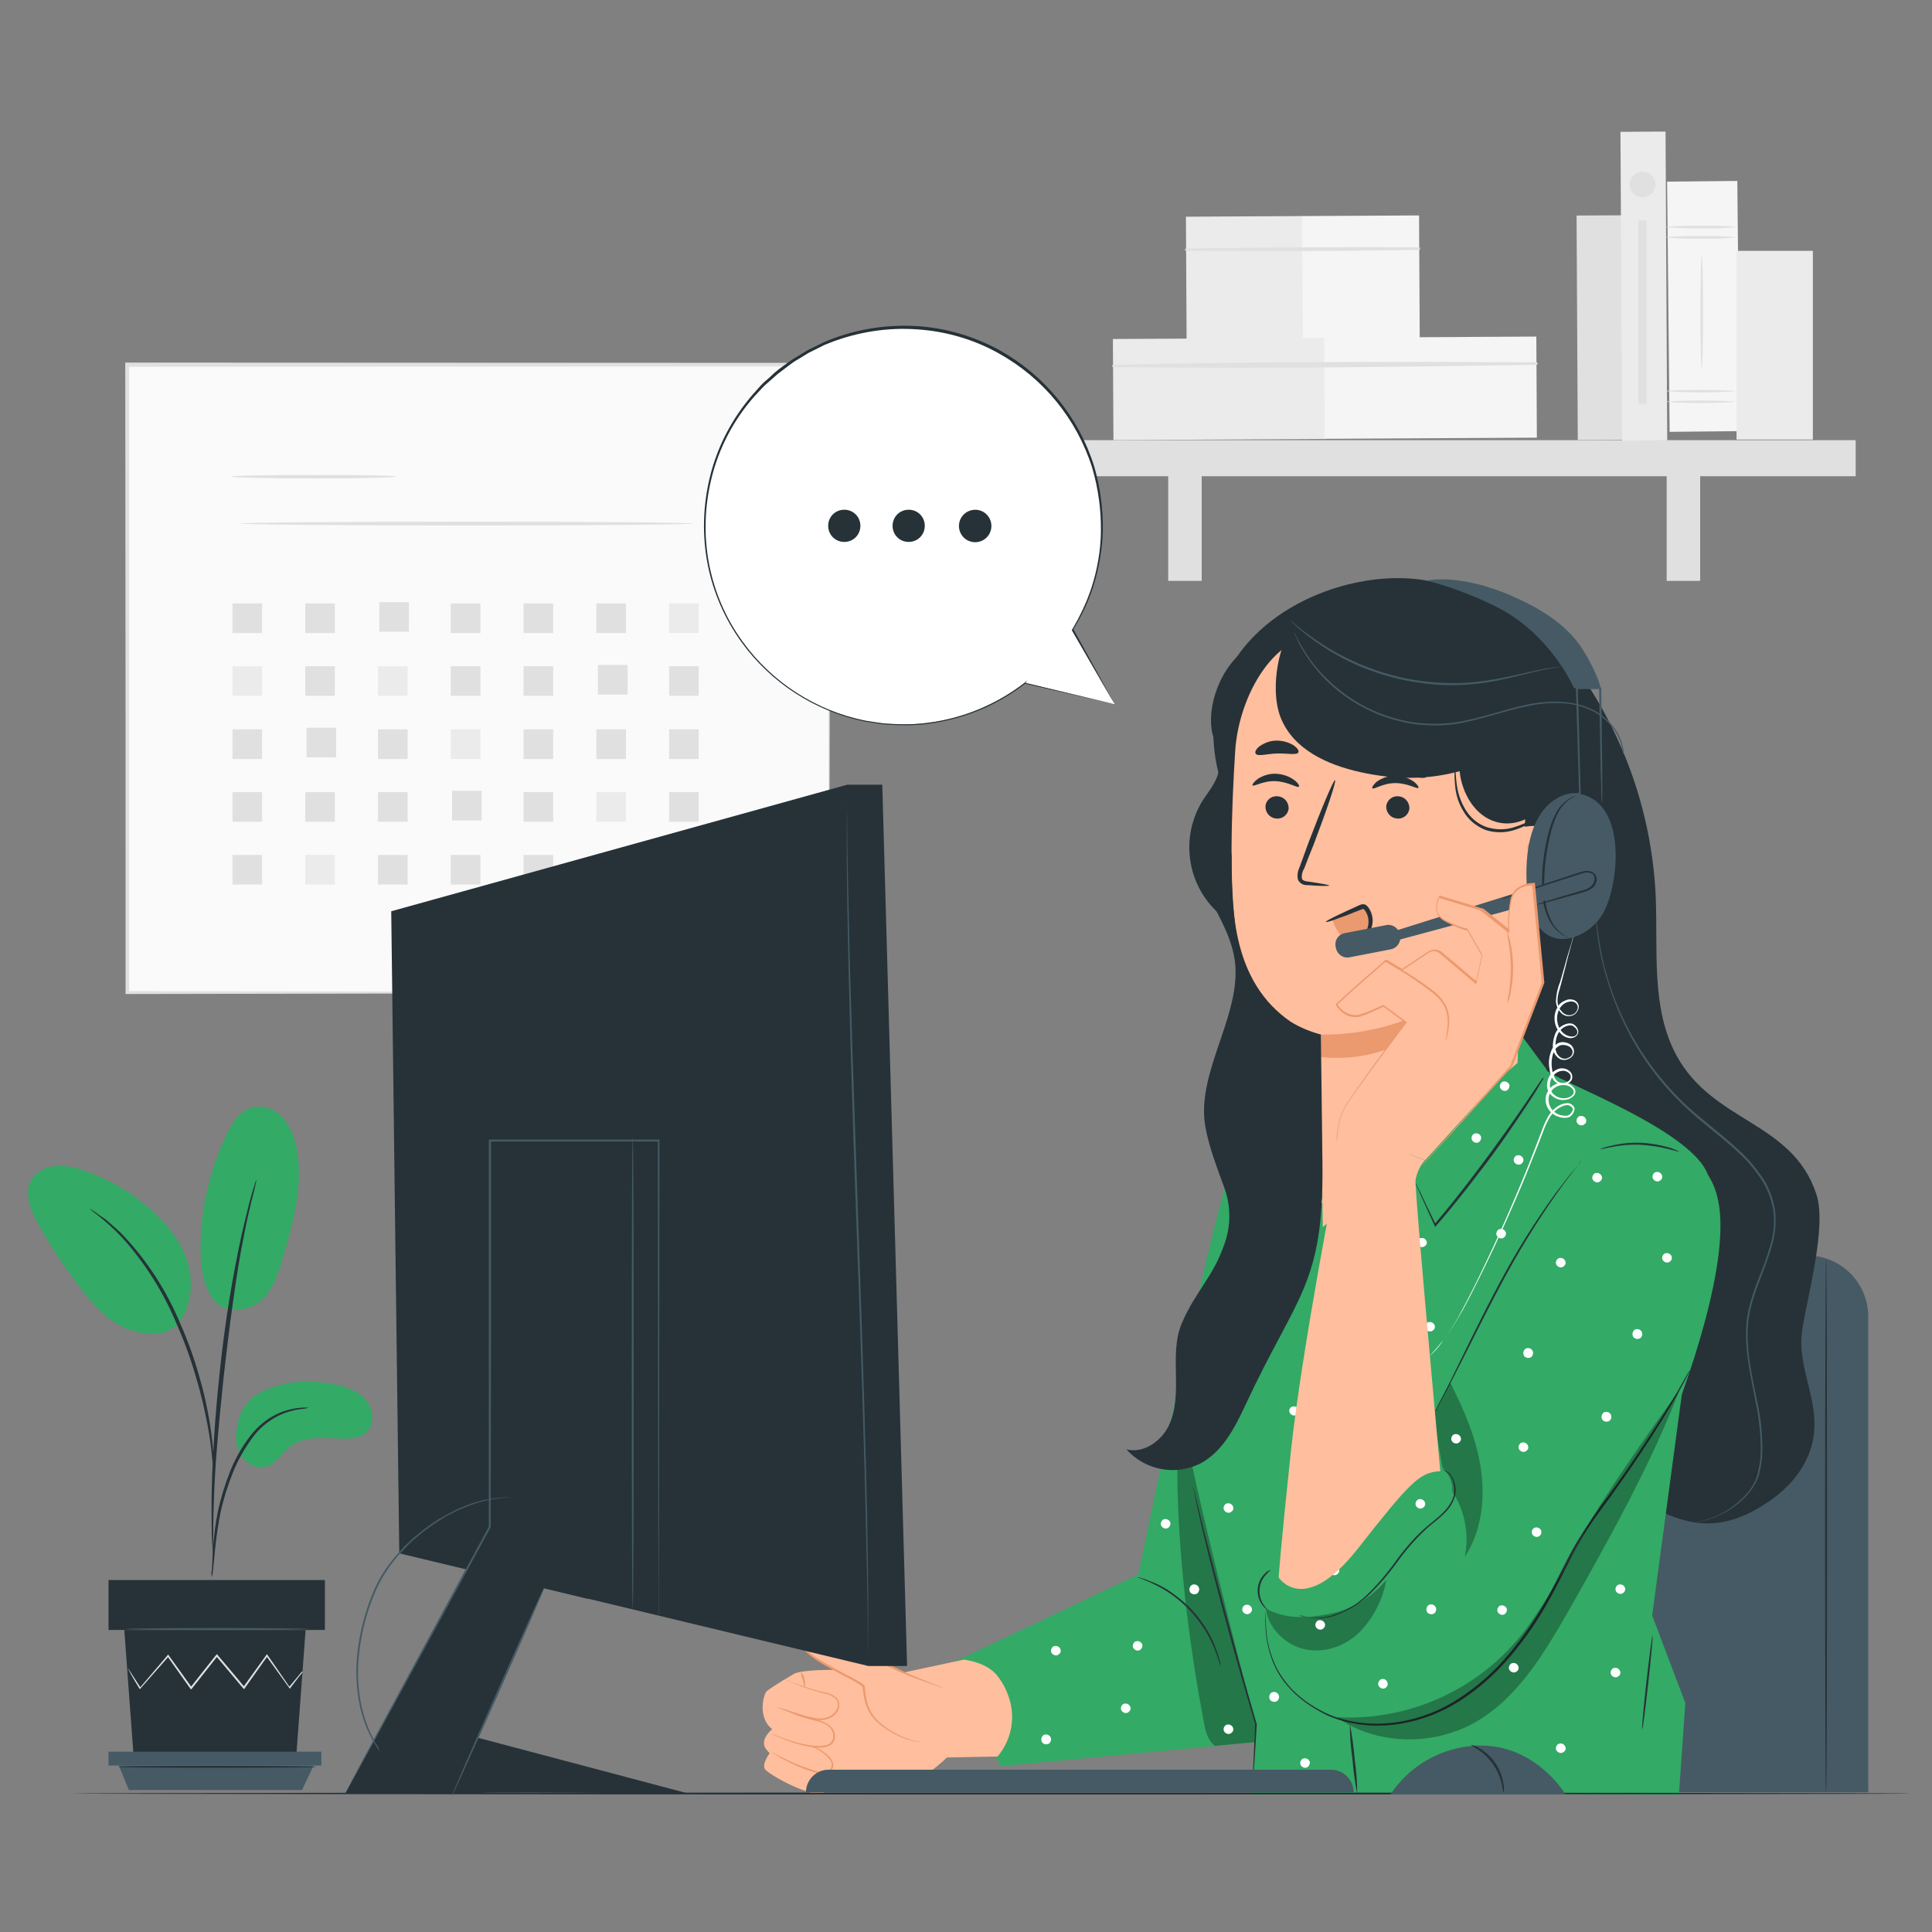 <?xml version="1.0" encoding="utf-8"?>
<!-- Generator: Adobe Illustrator 24.3.0, SVG Export Plug-In . SVG Version: 6.00 Build 0)  -->
<svg version="1.1" id="Layer_1" xmlns="http://www.w3.org/2000/svg" xmlns:xlink="http://www.w3.org/1999/xlink" x="0px" y="0px"
	 viewBox="0 0 600 600" style="enable-background:new 0 0 600 600;" xml:space="preserve">
<rect x="0" y="0" width="600" height="600" fill="#808080" stroke="none"/>
<style type="text/css">
	.st0{fill:#FAFAFA;}
	.st1{fill:#E0E0E0;}
	.st2{fill:#EBEBEB;}
	.st3{fill:#F5F5F5;}
	.st4{fill:#33AA66;}
	.st5{fill:#263238;}
	.st6{fill:#455A64;}
	.st7{fill:#FFBE9D;}
	.st8{fill:#EB996E;}
	.st9{opacity:0.3;}
	.st10{fill:#FFFFFF;}
</style>
<g id="freepik--background-complete--inject-46">
	<rect x="39.5" y="113.3" class="st0" width="218" height="195"/>
	<path class="st1" d="M257.5,308.3c0,0,0-1.3,0-3.6c0-2.4,0-5.9,0-10.4c0-9.2-0.1-22.5-0.1-39.6c-0.1-34.1-0.2-82.8-0.3-141.4
		l0.5,0.5l-218.1,0.1l0,0l0.6-0.6c0,70.9,0,137.7,0,195l-0.5-0.5l157.7,0.3l44.5,0.1h11.8h3h1c0,0-0.3,0-1,0h-3l-11.7,0.1l-44.4,0.1
		l-158,0.3h-0.5v-0.5c0-57.3,0-124.1-0.1-195v-0.6h0.6l217.9,0.1h0.5v0.5c-0.1,58.7-0.2,107.5-0.3,141.7c0,17-0.1,30.3-0.1,39.5
		c0,4.5,0,8,0,10.4S257.5,308.3,257.5,308.3z"/>
	<path class="st1" d="M123.1,148c0,0.3-11.5,0.6-25.6,0.6s-25.6-0.3-25.6-0.6c0-0.3,11.4-0.5,25.6-0.5S123.1,147.7,123.1,148z"/>
	<path class="st1" d="M215.4,162.6c0,0.3-31.5,0.6-70.3,0.6s-70.4-0.3-70.4-0.6s31.5-0.6,70.4-0.6S215.4,162.3,215.4,162.6z"/>
	<rect x="72.2" y="187.4" class="st1" width="9.2" height="9.2"/>
	<rect x="94.8" y="187.4" class="st1" width="9.2" height="9.2"/>
	<rect x="117.8" y="187" class="st1" width="9.2" height="9.2"/>
	<rect x="140" y="187.4" class="st1" width="9.2" height="9.2"/>
	<rect x="162.6" y="187.4" class="st1" width="9.2" height="9.2"/>
	<rect x="185.2" y="187.4" class="st1" width="9.2" height="9.2"/>
	<rect x="207.8" y="187.4" class="st2" width="9.2" height="9.2"/>
	<rect x="72.2" y="206.9" class="st2" width="9.2" height="9.2"/>
	<rect x="94.8" y="206.9" class="st1" width="9.2" height="9.2"/>
	<rect x="117.4" y="206.9" class="st2" width="9.2" height="9.2"/>
	<rect x="140" y="206.9" class="st1" width="9.2" height="9.2"/>
	<rect x="162.6" y="206.9" class="st1" width="9.2" height="9.2"/>
	<rect x="185.7" y="206.5" class="st1" width="9.2" height="9.2"/>
	<rect x="207.8" y="206.9" class="st1" width="9.2" height="9.2"/>
	<rect x="72.2" y="226.5" class="st1" width="9.2" height="9.2"/>
	<rect x="95.2" y="226" class="st1" width="9.2" height="9.2"/>
	<rect x="117.4" y="226.5" class="st1" width="9.2" height="9.2"/>
	<rect x="140" y="226.5" class="st2" width="9.2" height="9.2"/>
	<rect x="162.6" y="226.5" class="st1" width="9.2" height="9.2"/>
	<rect x="185.2" y="226.5" class="st1" width="9.2" height="9.2"/>
	<rect x="207.8" y="226.5" class="st1" width="9.2" height="9.2"/>
	<rect x="72.2" y="246" class="st1" width="9.2" height="9.2"/>
	<rect x="94.8" y="246" class="st1" width="9.2" height="9.2"/>
	<rect x="117.4" y="246" class="st1" width="9.2" height="9.2"/>
	<rect x="140.4" y="245.6" class="st1" width="9.2" height="9.2"/>
	<rect x="162.6" y="246" class="st1" width="9.2" height="9.2"/>
	<rect x="185.2" y="246" class="st2" width="9.2" height="9.2"/>
	<rect x="207.8" y="246" class="st1" width="9.2" height="9.2"/>
	<rect x="72.2" y="265.5" class="st1" width="9.2" height="9.2"/>
	<rect x="94.8" y="265.5" class="st2" width="9.2" height="9.2"/>
	<rect x="117.4" y="265.5" class="st1" width="9.2" height="9.2"/>
	<rect x="140" y="265.5" class="st1" width="9.2" height="9.2"/>
	<rect x="162.6" y="265.5" class="st1" width="9.2" height="9.2"/>
	<rect x="185.7" y="265.1" class="st1" width="9.2" height="9.2"/>
	<rect x="207.8" y="265.5" class="st1" width="9.2" height="9.2"/>
	
		<rect x="489.8" y="66.9" transform="matrix(1 -5.410494e-03 5.410494e-03 1 -0.543 2.689)" class="st1" width="14" height="69.7"/>
	
		<rect x="368.4" y="67.2" transform="matrix(1 -5.410494e-03 5.410494e-03 1 -0.462 2.092)" class="st2" width="36.3" height="38.5"/>
	
		<rect x="404.5" y="67" transform="matrix(1 -5.410494e-03 5.410494e-03 1 -0.46 2.288)" class="st3" width="36.3" height="38.5"/>
	<path class="st1" d="M368.3,77.9c24.1,0.2,48.2,0.1,72.4-0.3c0.2,0,0.4-0.2,0.3-0.5c0-0.2-0.2-0.3-0.3-0.3
		c-24.1-0.1-48.3,0-72.4,0.4c-0.2,0-0.3,0.2-0.3,0.4C368.1,77.8,368.2,77.9,368.3,77.9L368.3,77.9z"/>
	
		<rect x="345.7" y="105.1" transform="matrix(1 -5.410494e-03 5.410494e-03 1 -0.648 2.051)" class="st2" width="65.9" height="31.4"/>
	
		<rect x="411.3" y="104.7" transform="matrix(1 -5.410494e-03 5.410494e-03 1 -0.645 2.406)" class="st3" width="65.9" height="31.4"/>
	<path class="st1" d="M345.7,114c43.8,0.5,87.7,0,131.5-0.7c0.2,0,0.4-0.2,0.3-0.5c0-0.2-0.2-0.3-0.3-0.3
		c-43.8-0.2-87.7-0.2-131.5,0.8c-0.2,0-0.3,0.2-0.3,0.4C345.5,113.9,345.6,114,345.7,114z"/>
	<rect x="321" y="136.7" class="st1" width="255.3" height="11.2"/>
	<rect x="362.8" y="142.1" class="st1" width="10.4" height="38.3"/>
	<rect x="517.6" y="142.1" class="st1" width="10.4" height="38.3"/>
	
		<rect x="503.5" y="40.9" transform="matrix(1 -5.410494e-03 5.410494e-03 1 -0.473 2.764)" class="st2" width="14" height="95.9"/>
	
		<rect x="518.1" y="56.3" transform="matrix(1 -9.999500e-03 9.999500e-03 1 -0.925 5.294)" class="st3" width="21.8" height="77.7"/>
	<path class="st1" d="M539.1,73.7c-3.6,0.4-7.3,0.5-10.9,0.4c-3.6,0.1-7.3,0-10.9-0.4c0-0.2,4.9-0.4,10.9-0.4S539.1,73.5,539.1,73.7
		z"/>
	<path class="st1" d="M539.1,70.5c-3.6,0.4-7.3,0.5-10.9,0.4c-3.6,0.1-7.3,0-10.9-0.4c0-0.2,4.9-0.4,10.9-0.4S539.1,70.3,539.1,70.5
		z"/>
	<path class="st1" d="M539.1,124.8c-7.2,0.5-14.5,0.5-21.8,0c0-0.2,4.9-0.4,10.9-0.4S539.1,124.6,539.1,124.8z"/>
	<path class="st1" d="M539.1,121.5c-7.2,0.5-14.5,0.5-21.8,0c0-0.2,4.9-0.4,10.9-0.4S539.1,121.3,539.1,121.5z"/>
	<path class="st1" d="M528.5,114.4c-0.2,0-0.4-7.8-0.4-17.5s0.2-17.5,0.4-17.5c0.2,0,0.4,7.8,0.4,17.5S528.7,114.4,528.5,114.4z"/>
	<rect x="539.3" y="77.9" class="st2" width="23.7" height="58.6"/>
	<path class="st1" d="M514.1,57.3c0,2.2-1.8,4-4,4c-2.2,0-4-1.8-4-4c0-2.2,1.8-4,4-4c0,0,0,0,0,0C512.3,53.3,514.1,55.1,514.1,57.3z
		"/>
	<rect x="508.8" y="68.4" class="st1" width="2.5" height="57"/>
</g>
<g id="freepik--Plant--inject-46">
	<path class="st4" d="M81.1,432.3c6.6-3.4,14.3-3.8,21.6-2.6c3.9,0.7,8,1.8,10.7,4.8c2.7,3,3.2,8.1,0.1,10.6
		c-1.8,1.5-4.4,1.7-6.7,1.7c-5.7-0.1-12.1-1.1-16.6,2.4c-2.6,2-4.3,5.2-7.4,6.2s-6.5-0.9-8.1-3.6c-1.5-2.9-1.8-6.2-0.9-9.3
		C74.4,438.1,77.2,434.3,81.1,432.3z"/>
	<path class="st4" d="M66,403.2c4,5.7,11.8,3.8,15.5,0.3c3.6-3.5,5.1-8.6,6.5-13.4c3.2-11.1,6.4-22.6,4-33.9
		c-0.6-3.4-2.1-6.6-4.3-9.2c-2.3-2.6-5.9-3.8-9.3-3.1c-3.9,1-6.4,4.9-8.1,8.6c-5.2,10.8-7.9,22.7-8,34.7
		C62.2,392.7,62.9,398.6,66,403.2"/>
	<path class="st4" d="M55,411.4c4.4-5.2,5.2-12.7,3.3-19.2c-1.9-6.5-6.3-12-11.4-16.5c-5.9-5.3-12.9-9.4-20.4-12
		c-2.9-1.2-6-1.7-9.2-1.6c-3.2,0.2-6.1,1.9-7.7,4.6c-2.1,4.1-0.1,9.1,2.1,13.1c3.9,7.1,8.4,13.9,13.4,20.4c4,5.2,8.6,10.3,14.7,12.6
		s12.5,2.1,15.8-2.1"/>
	<path class="st5" d="M65.8,489.8c0.2-0.9,0.3-1.7,0.4-2.6c0.2-1.9,0.4-4.3,0.7-7.1c0.4-3.5,0.9-7,1.6-10.4
		c0.9-4.2,2.2-8.3,3.8-12.3c1.6-4,3.7-7.7,6.3-11.2c2.1-2.8,4.8-5,8-6.6c2.1-1,4.4-1.7,6.7-2c0.9,0,1.7-0.2,2.6-0.4
		c-0.9-0.1-1.8-0.1-2.6,0c-2.4,0.2-4.8,0.8-7,1.8c-3.3,1.5-6.1,3.8-8.4,6.7c-2.7,3.5-4.9,7.3-6.5,11.4c-1.6,4.1-2.9,8.3-3.8,12.6
		c-0.7,3.5-1.1,7-1.4,10.6c-0.2,3-0.3,5.5-0.4,7.2C65.6,488.1,65.6,488.9,65.8,489.8z"/>
	<path class="st5" d="M66.2,484.3c0-0.4,0-0.8,0-1.3v-3.5c0-3,0-7.3,0.2-12.7c0.3-10.7,1.3-22.3,3-38.6c1.7-15.3,4-33.1,6.4-44.7
		c0.5-2.6,1-5,1.5-7.1c0.5-2.1,0.9-3.9,1.3-5.3c0.4-1.5,0.6-2.5,0.8-3.4c0.1-0.4,0.2-0.8,0.2-1.3c-0.2,0.4-0.3,0.7-0.4,1.1
		c-0.3,0.9-0.6,2-1,3.3c-0.4,1.3-0.9,3.2-1.4,5.3c-0.5,2.1-1.1,4.4-1.7,7.1c-3,13.7-5.2,27.5-6.7,41.4c-1.8,16.3-2.6,31.2-2.7,41.9
		c0,5.4,0,9.7,0.2,12.7c0.1,1.4,0.2,2.5,0.2,3.5C66.1,483.4,66.1,483.8,66.2,484.3z"/>
	<path class="st5" d="M66.3,455.6c0.1-1.2,0.1-2.4,0-3.6c-0.2-3.3-0.6-6.5-1.1-9.8c-0.8-4.8-1.8-9.6-3.2-14.3
		c-1.6-5.8-3.6-11.4-6-16.8c-4.2-10.1-10.1-19.3-17.6-27.3c-1.3-1.4-2.7-2.6-4.1-3.8c-0.6-0.5-1.2-1.1-1.8-1.5l-1.6-1.1
		c-0.9-0.7-1.9-1.4-3-2c-0.2,0.2,4.3,2.9,10,8.9c7.2,8,13,17.2,17.1,27.2c2.4,5.4,4.4,11,6,16.7c1.6,5.2,2.6,10,3.4,14.1
		c0.8,4.1,1.2,7.4,1.4,9.7C65.9,453.3,66.1,454.5,66.3,455.6z"/>
	<polygon class="st5" points="38.6,506.2 41.5,545.5 92,545.5 94.9,506.2 	"/>
	<rect x="33.7" y="490.7" class="st5" width="67.2" height="15.5"/>
	<polygon class="st6" points="33.7,544 33.7,548.3 36.9,548.3 99.8,548.3 99.8,544 	"/>
	<polygon class="st6" points="40,555.9 36.9,548.3 97.4,548.3 93.8,555.9 	"/>
	<path class="st1" d="M94,519.1c-0.1,0.1-0.1,0.2-0.2,0.4c-0.2,0.3-0.4,0.6-0.8,1l-2.9,3.8l-0.1,0.2l-0.1-0.2l-7.2-10h0.4l-7.1,10
		l-0.2,0.3l-0.3-0.3l-8.4-10h0.5c-0.2,0.2-0.3,0.4-0.5,0.6l-7.5,9.5l-0.3,0.3l-0.2-0.3l-7.1-10h0.4c-3.5,4-6.5,7.4-8.8,10l-0.2,0.2
		l-0.1-0.2c-1.2-1.9-2.1-3.5-2.7-4.6c-0.3-0.5-0.5-0.9-0.7-1.3c-0.1-0.1-0.2-0.3-0.2-0.4c0,0,0.1,0.1,0.3,0.4l0.8,1.2l2.9,4.5h-0.3
		l8.6-10.1l0.2-0.3l0.2,0.3l7.2,10h-0.5l7.5-9.5l0.5-0.6l0.3-0.3l0.2,0.3c3,3.5,5.8,6.9,8.4,10h-0.5l7.2-10l0.2-0.3l0.2,0.3L90,524
		h-0.3l3.1-3.7l0.8-1C93.9,519.1,94,519,94,519.1z"/>
	<path class="st6" d="M95.6,505.9c0,0.2-12.7,0.3-28.3,0.3S39,506.1,39,505.9s12.7-0.3,28.3-0.3S95.6,505.7,95.6,505.9z"/>
	<path class="st5" d="M98.2,548.7c0,0.2-13.8,0.3-30.7,0.3s-30.7-0.1-30.7-0.3c0-0.2,13.8-0.3,30.7-0.3S98.2,548.6,98.2,548.7z"/>
</g>
<g id="freepik--Chair--inject-46">
	<path class="st6" d="M443.8,389.9h117.4c10.5,0,19,8.5,19,19l0,0v147.7l0,0H424.8l0,0V408.9C424.8,398.4,433.3,389.9,443.8,389.9z"
		/>
	<path class="st5" d="M567.1,390.8c0.2,0,0.3,37.1,0.3,82.9s-0.1,82.9-0.3,82.9c-0.2,0-0.3-37.1-0.3-82.9S567,390.8,567.1,390.8z"/>
</g>
<g id="freepik--Character--inject-46">
	<path class="st5" d="M490.6,209c14.3,20.5,22.5,44.6,23.6,69.5c0.7,16.7-1.5,34.5,6.4,49.2c11.4,21.1,36,20.4,43.5,43.2
		c3.3,9.9-2.8,31.7-4.4,42c-1.8,11.7,5.3,21.5,3.5,33.3c-1.7,10.7-9.7,18.4-19.4,23.4c-8.6,4.4-16.5,4.6-25.5,0.9
		c-17-7-31.2-14.5-43.3-28.3c-17-19.5-22.2-46.5-25.1-72.1c-6.4-56.7-5.1-114.1,3.9-170.5"/>
	<path class="st6" d="M527,472.7c0.2-0.1,0.4-0.1,0.5-0.1c0.4-0.1,0.9-0.2,1.6-0.4c5.3-1.4,10-4.4,13.6-8.6c1.4-1.6,2.4-3.4,3-5.4
		c0.6-2.2,1-4.6,1.1-6.9c0.1-5.4-0.5-10.7-1.6-16c-1.1-5.7-2.5-11.8-2.9-18.4c-0.2-3.4,0-6.7,0.7-10c0.8-3.4,1.9-6.8,3.2-10
		c1.4-3.3,2.6-6.7,3.6-10.2c1.1-3.5,1.4-7.3,0.9-10.9c-0.6-3.6-2-7.1-4.1-10.1c-2.1-3-4.4-5.7-7.1-8.1c-5.2-4.8-10.8-8.8-15.6-13.3
		c-8.6-7.9-15.5-17.5-20.3-28.1c-1.9-4.1-3.4-8.3-4.7-12.6c-0.6-1.9-1-3.7-1.4-5.3c-0.4-1.6-0.6-3.2-0.9-4.5
		c-0.4-2.7-0.7-4.9-0.8-6.3c0-0.7-0.1-1.3-0.1-1.7c0-0.4,0-0.6,0-0.6s0,0.2,0.1,0.6c0.1,0.4,0.1,0.9,0.2,1.6
		c0.1,1.4,0.5,3.6,0.9,6.3c0.3,1.4,0.6,2.9,0.9,4.5c0.3,1.6,0.8,3.4,1.4,5.3c1.3,4.3,2.8,8.4,4.7,12.4c4.9,10.5,11.8,19.9,20.3,27.8
		c4.8,4.4,10.4,8.4,15.6,13.3c2.7,2.4,5.1,5.2,7.2,8.2c2.2,3.1,3.6,6.7,4.2,10.4c0.5,3.8,0.2,7.6-0.9,11.2c-1,3.6-2.3,6.9-3.6,10.3
		c-1.3,3.2-2.4,6.5-3.2,9.9c-0.7,3.3-0.9,6.6-0.7,9.9c0.3,6.5,1.8,12.6,2.9,18.3c1.2,5.3,1.7,10.7,1.6,16.1c-0.1,2.4-0.5,4.7-1.1,7
		c-0.7,2-1.8,3.9-3.2,5.5c-2.2,2.6-4.9,4.7-7.9,6.2c-1.9,1-3.9,1.8-6,2.3C528.4,472.5,527.7,472.7,527,472.7z"/>
	<path class="st4" d="M293.2,517.6l60.3-28.6c0,0,23.5-114,27.9-122.5c4.4-8.6,23-15.9,23-15.9l-3.1,154.3l-5.5,35.6l-85,8
		L293.2,517.6z"/>
	<path class="st7" d="M241.7,544.6c-0.3,0-2,1-0.6,3.7c1.4,2.6,11.6,11.4,14.6,8.4c3-3.1-1.6-6.8-1.6-6.8L241.7,544.6z"/>
	<path class="st7" d="M254.6,550c0,0,12.3,1.6,17.1,3.4c5.2,2,11.4,0.6,15.7-2.2c2.4-1.6,4.6-3.4,6.7-5.4l15.7-0.3
		c4.6-5.4,5.8-12.9,3.1-19.5c-0.8-2.2-2.1-4.3-3.6-6.1c-1.9-2-4.8-3.7-9.9-4.5l-18.7,4c0,0-28.9-2.1-34.1,0.4c0,0-6.5,3.8-8.5,5.4
		c-0.8,0.6-3.1,8,1.7,11.8c0,0-4.1,3.3-1.9,6.2l1.1,1.3c0,0-2.7,3.6-1.3,5.1c1.4,1.6,13.8,8.8,18.2,7.1S256.5,550.7,254.6,550"/>
	<path class="st8" d="M242.8,530.5c0.5,0.2,1,0.3,1.5,0.6c1,0.4,2.4,0.9,4.2,1.5c0.9,0.3,1.9,0.6,2.9,0.9s2.2,0.5,3.4,0.9
		c1.3,0.4,2.5,1.1,3.4,2c1,1.1,1.4,2.7,0.9,4.1c-0.3,0.7-0.8,1.3-1.5,1.6c-0.6,0.3-1.3,0.5-2.1,0.6c-1.3,0.1-2.6,0-3.9-0.2
		c-2.2-0.4-4.3-0.9-6.4-1.7c-1.8-0.6-3.2-1.3-4.1-1.6c-0.5-0.2-1-0.4-1.5-0.7c0.5,0.1,1,0.3,1.5,0.5c1,0.4,2.4,0.9,4.2,1.5
		c2,0.7,4.1,1.2,6.3,1.5c1.2,0.2,2.5,0.3,3.8,0.2c0.7-0.1,1.3-0.2,1.9-0.5c0.6-0.3,1-0.8,1.3-1.4c0.4-1.2,0.1-2.6-0.7-3.6
		c-0.9-0.9-1.9-1.6-3.2-1.9c-1.2-0.4-2.3-0.6-3.4-0.9c-1.1-0.3-2-0.6-2.9-0.9c-1.8-0.6-3.2-1.3-4.1-1.6
		C243.7,531.1,243.3,530.8,242.8,530.5z"/>
	<path class="st8" d="M243.9,521.6c0.5,0.1,1,0.3,1.5,0.6c1,0.4,2.4,0.9,4.1,1.5c1.8,0.6,3.9,1.3,6.3,1.8c1.3,0.2,2.6,0.7,3.7,1.5
		c0.6,0.5,1,1.2,1.1,1.9c0.1,0.7,0,1.5-0.3,2.2c-0.6,1.3-1.8,2.3-3.2,2.7c-1.3,0.4-2.6,0.5-3.9,0.3c-2.1-0.4-4.2-1-6.3-1.8l-4.2-1.5
		c-0.5-0.2-1-0.4-1.5-0.6c0.5,0.1,1.1,0.2,1.6,0.4l4.2,1.3c2,0.7,4.1,1.3,6.3,1.7c1.2,0.2,2.5,0.1,3.7-0.3c1.3-0.4,2.3-1.3,2.9-2.5
		c0.6-1.2,0.4-2.6-0.6-3.5c-1-0.7-2.2-1.2-3.4-1.4c-2.4-0.6-4.5-1.3-6.3-1.9c-1.8-0.7-3.1-1.3-4.1-1.7
		C244.9,522.1,244.4,521.9,243.9,521.6z"/>
	<path class="st8" d="M249.9,524.1c-0.3-0.8-0.4-1.7-0.6-2.5c-0.3-0.8-0.5-1.7-0.6-2.5c0.6,0.7,1,1.5,1.1,2.3
		C250.1,522.3,250.1,523.3,249.9,524.1z"/>
	<path class="st7" d="M293.3,524.5l-11-4.2c0,0-30.5-14.2-31-13.5c-0.5,0.8-2.2,0.7-1.8,4.4c0.4,3.7,18.1,11.2,18.7,12.6
		c0.6,1.3-0.4,7.8,6.2,12.5c6.6,4.7,11.3,4.8,11.3,4.8"/>
	<path class="st8" d="M285.7,541h-0.3l-0.8-0.1c-1-0.2-1.9-0.4-2.9-0.7c-3.4-1.2-6.6-3-9.3-5.4c-1.8-1.7-3.2-4-3.8-6.4
		c-0.3-1.4-0.5-2.7-0.7-4.1c0-0.2-0.1-0.3-0.1-0.5c-0.1-0.1-0.2-0.2-0.3-0.3c-0.3-0.2-0.6-0.4-0.9-0.6c-0.6-0.4-1.3-0.7-1.9-1.1
		c-2.6-1.4-5.5-2.8-8.3-4.5c-1.5-0.8-2.9-1.7-4.2-2.7c-0.7-0.5-1.4-1.1-2-1.7c-0.3-0.3-0.6-0.7-0.8-1.1c-0.1-0.2-0.2-0.4-0.3-0.7
		c0-0.2,0-0.5,0-0.7c-0.1-0.9,0.1-1.8,0.5-2.6c0.2-0.4,0.6-0.7,1-1c0.2-0.1,0.3-0.2,0.4-0.4c0,0,0,0,0.1-0.1c0.1,0,0.1-0.1,0.2-0.1
		c0.1,0,0.1,0,0.2,0l0.3,0.1c1.6,0.5,3.2,1.2,4.7,1.8c3,1.3,5.9,2.5,8.6,3.8c5.5,2.5,10.4,4.7,14.5,6.7c1,0.5,2,1,2.9,1.4l2.7,1.1
		l4.3,1.7l2.7,1.1l0.7,0.3c0.2,0,0.2,0.1,0.2,0.1c0,0-0.1,0-0.3-0.1l-0.7-0.2l-2.7-1l-4.3-1.5l-2.7-1c-1-0.4-1.9-0.9-3-1.3
		l-14.5-6.6c-2.7-1.3-5.6-2.5-8.6-3.8c-1.5-0.6-3-1.3-4.6-1.8l-0.3-0.1h-0.1l0,0c0,0,0-0.1,0-0.1l0,0c0.4,0.2,0.1,0.1,0.2,0.1l0,0
		c-0.1,0.2-0.3,0.3-0.5,0.5c-0.3,0.2-0.6,0.5-0.8,0.8c-0.4,0.7-0.5,1.6-0.4,2.4c0,0.4,0.1,0.8,0.3,1.1c0.2,0.3,0.5,0.7,0.8,1
		c0.6,0.6,1.2,1.1,1.9,1.6c1.4,1,2.8,1.8,4.2,2.6c2.8,1.6,5.6,3.1,8.3,4.5c0.7,0.4,1.3,0.7,1.9,1.1c0.3,0.2,0.6,0.4,0.9,0.6
		c0.2,0.1,0.3,0.3,0.4,0.5c0.1,0.2,0.1,0.4,0.1,0.6c0.1,1.4,0.3,2.7,0.6,4.1c0.6,2.4,1.8,4.6,3.6,6.3c2.7,2.4,5.8,4.2,9.1,5.4
		c0.9,0.3,1.8,0.6,2.8,0.8c0.3,0.1,0.6,0.1,0.8,0.1L285.7,541z"/>
	<path class="st8" d="M252.1,542.4c0.4,0,0.8,0.2,1.2,0.3c1,0.4,2,1,2.9,1.7c0.6,0.5,1.2,1,1.7,1.6c0.6,0.7,0.9,1.6,0.9,2.5
		c-0.2,1.1-1,1.9-2,2.2c-1,0.3-2.2,0.3-3.2-0.1c-3.5-1-6.9-2.4-10.1-4.1c-1-0.5-1.9-1.1-2.8-1.7c-0.4-0.2-0.7-0.4-1-0.7
		c0.4,0.1,0.7,0.3,1.1,0.6c0.7,0.4,1.7,0.9,2.9,1.5c3.2,1.6,6.6,2.9,10,3.9c0.9,0.3,2,0.4,2.9,0.1c0.9-0.2,1.5-0.9,1.7-1.8
		c0.1-0.8-0.2-1.6-0.8-2.2c-0.5-0.6-1-1.1-1.6-1.6C254.7,543.7,253.4,543,252.1,542.4z"/>
	<g class="st9">
		<path d="M395.3,540.5c-9.9-33.3-18.6-76.2-28.4-109.4c-3.6,30.7,0.9,71.3,6.6,101.7c0.7,3.6,1,7.1,3.8,9.4L395.3,540.5"/>
	</g>
	<path class="st5" d="M379.1,517.6c-0.1,0-0.6-2.2-1.9-5.5c-0.8-1.9-1.7-3.8-2.8-5.6c-1.4-2.2-2.9-4.2-4.6-6.1
		c-1.8-1.9-3.7-3.6-5.8-5.1c-1.7-1.2-3.5-2.3-5.4-3.2c-3.2-1.6-5.4-2.2-5.3-2.3c0.5,0.1,1,0.2,1.5,0.4c0.6,0.2,1.2,0.3,1.7,0.6
		c0.8,0.3,1.5,0.6,2.3,0.9c1.9,0.9,3.8,1.9,5.5,3.2c2.1,1.5,4.1,3.2,5.9,5.1c1.8,1.9,3.3,4,4.7,6.3c1.1,1.8,2,3.7,2.7,5.7
		c0.3,0.8,0.5,1.6,0.8,2.3c0.2,0.6,0.3,1.2,0.5,1.8C379,516.6,379.1,517.1,379.1,517.6z"/>
	<path class="st4" d="M397.9,349c0,0-31.6,70.5-31.6,83.5c0,13,23.6,102.9,23.6,102.9c-0.2,3.6-1.1,21.5-1.1,21.5l132.6,0.5l0,0
		l2-28.5l-10.3-27.2l10.3-76.8c0,0,7-44.6,7.5-57c0.8-15.6-52.1-33.7-50.6-35.8l-9.1-12.3L419,362.1l-10.3-29.8L396.3,344L397.9,349
		z"/>
	<path class="st4" d="M484.8,367.7c-14.4,24.3-40.6,68.5-40.6,68.5l-47.1,53.7c0,0-3.1,27.3,3.1,35.6c6.2,8.4,16.7,14.1,16.7,14.1
		s12.4,0,28.2-13.2c15.8-13.2,59.3-67.7,59.3-67.7l15-18c0,0,17.8-43.8,14.5-66.1c-1.3-8.6-4.9-12.2-9.8-16.1
		C511.8,348.5,492.8,354.2,484.8,367.7z"/>
	<path class="st5" d="M524.9,425.4c-0.1,0.2-0.1,0.3-0.2,0.5c-0.2,0.4-0.4,0.8-0.7,1.4c-0.6,1.3-1.6,3.1-2.9,5.4
		c-2.6,4.6-6.6,11.2-11.9,19.1c-2.6,3.9-5.6,8.2-8.9,12.8c-3.3,4.5-6.9,9.2-10,14.7s-5.8,11.5-9.1,17.4c-3.4,6.2-7.4,12-12,17.5
		c-4.5,5.4-9.9,10.2-15.8,14c-5.6,3.6-11.8,6-18.4,7.1c-5.9,1-12,0.8-17.8-0.8c-2.6-0.7-5.2-1.7-7.5-3.1c-2.2-1.2-4.3-2.6-6.2-4.2
		c-1.8-1.5-3.3-3.1-4.7-4.9c-1.2-1.6-2.3-3.4-3.1-5.2c-1.3-3-2.1-6.1-2.5-9.3c-0.2-2-0.3-4.1-0.2-6.1c0-0.7,0.1-1.3,0.1-1.6
		c0-0.2,0-0.4,0-0.5c0,0.2,0,0.4,0,0.5c0,0.4,0,0.9,0,1.6c0,2,0.1,4.1,0.3,6.1c0.4,3.2,1.3,6.3,2.6,9.2c0.8,1.8,1.9,3.5,3.1,5.1
		c1.3,1.8,2.9,3.4,4.6,4.8c1.9,1.6,4,3,6.1,4.1c2.3,1.3,4.8,2.3,7.4,3c5.7,1.5,11.7,1.7,17.6,0.7c6.4-1.1,12.6-3.5,18.1-7.1
		c5.9-3.8,11.2-8.5,15.7-13.9c4.5-5.4,8.5-11.2,11.9-17.4c3.3-5.9,6-12,9.2-17.4c3.1-5.1,6.4-10,10-14.7c3.3-4.5,6.3-8.8,8.9-12.7
		c5.3-7.8,9.4-14.4,12.1-18.9c1.3-2.3,2.3-4.1,3-5.3l0.8-1.4C524.7,425.7,524.8,425.6,524.9,425.4z"/>
	<path class="st5" d="M394.7,487.5c0,0.1-0.7,0.5-1.5,1.5c-2.4,2.5-2.7,6.3-0.9,9.2c0.7,1.1,1.3,1.6,1.3,1.7c0,0.1-0.8-0.4-1.6-1.5
		c-2.2-3-1.8-7.3,0.9-9.8C393.3,488.1,394,487.7,394.7,487.5z"/>
	<path class="st5" d="M403.4,501.7c0.3,0,0.5,0.1,0.7,0.2l0.9,0.2l1.3,0.2c2.6,0.3,5.3,0.1,7.8-0.7c3.7-1.2,7.1-3.2,10-5.9
		c3.5-3.3,6.6-7,9.4-10.9c2.8-3.9,6-7.6,9.7-10.8c1.7-1.4,3.4-2.7,4.8-4.1c1.3-1.2,2.4-2.7,3.1-4.3c1-2.4,0.7-5.2-0.7-7.4
		c-0.6-0.7-1.4-1.3-2.3-1.7c0.2,0,0.5,0.1,0.7,0.2c0.7,0.3,1.3,0.8,1.7,1.3c1.6,2.2,2,5.2,1,7.7c-0.7,1.7-1.8,3.3-3.2,4.5
		c-1.4,1.4-3.1,2.7-4.8,4.1c-3.5,3.2-6.7,6.8-9.5,10.7c-2.8,3.9-6,7.6-9.5,10.9c-3,2.6-6.5,4.6-10.2,5.9c-2.6,0.8-5.3,1-7.9,0.5
		l-1.3-0.3c-0.4-0.1-0.6-0.2-0.9-0.3C403.9,502,403.6,501.9,403.4,501.7z"/>
	<path class="st5" d="M491.1,360.3c-0.2,0.3-0.3,0.5-0.5,0.8c-0.4,0.5-0.9,1.3-1.6,2.1c-1.4,1.8-3.4,4.4-5.8,7.8
		c-6.1,8.7-11.7,17.8-16.7,27.2c-5.9,11-10.8,21.2-14.6,28.5c-1.9,3.7-3.4,6.6-4.5,8.6l-1.2,2.3c-0.1,0.3-0.3,0.5-0.5,0.8
		c0.1-0.3,0.2-0.6,0.4-0.8l1.2-2.4l4.3-8.7c3.6-7.3,8.5-17.6,14.4-28.6c5-9.4,10.7-18.5,17-27.2c2.5-3.3,4.5-5.9,6-7.6l1.7-2
		C490.7,360.7,490.9,360.5,491.1,360.3z"/>
	<g class="st9">
		<path d="M393.2,499.6c6.1,3.3,12.8,3,19.7,1.6c6.9-1.4,13.1-5.1,17.6-10.5c-1,6-3.9,11.6-8.1,16c-4.3,4.3-10.6,6.7-16.6,5.6
			C399.7,511.3,393.6,505.6,393.2,499.6"/>
	</g>
	<g class="st9">
		<path d="M451.1,463.3c3.9,6,5.2,13.3,3.8,20.2c5.2-7.9,6.4-18,5-27.4c-1.4-9.4-5.2-18.2-9.5-26.7c0,0-4.7,7.9-4.7,8.8
			c-0.2,4.6,1.5,13.2,2.3,17.6c2.4,2.3,3.5,5.6,2.9,8.9"/>
	</g>
	<g class="st9">
		<path d="M413.9,532.4c12.5,9.7,31,10.2,44.7,2.2c13.1-7.7,21.2-21.6,28.8-34.8c11.6-20.5,25.8-45.9,34.1-68
			c0,0-23.3,31.8-30.3,45.5c-4.7,9.3-10,18.2-15.9,26.7c-13.6,19.5-36.4,30.6-60.1,29.3"/>
	</g>
	<path class="st5" d="M388.9,556.8c0-0.1,0-0.3,0-0.4c0-0.3,0-0.7,0-1.1c0-1.1,0.1-2.5,0.2-4.4c0.2-3.8,0.4-9.2,0.7-15.6v0.2
		c-2.2-7.5-4.9-16.7-7.6-26.5c-3.6-13.1-6.7-25-8.7-33.6c-1-4.3-1.8-7.8-2.3-10.3c-0.2-1.2-0.4-2.1-0.6-2.8c-0.1-0.3-0.1-0.7-0.2-1
		c0.1,0.3,0.2,0.6,0.3,1l0.7,2.8c0.6,2.5,1.5,6,2.5,10.2c2.2,8.6,5.3,20.5,8.9,33.6c2.7,9.9,5.3,19,7.5,26.6v0.1
		c-0.4,6.4-0.7,11.8-1,15.6c-0.1,1.8-0.2,3.3-0.3,4.3c0,0.5-0.1,0.8-0.1,1.1C388.9,556.6,388.9,556.7,388.9,556.8z"/>
	<path class="st5" d="M521.5,357.7c0,0.1-1.4-0.4-3.5-0.9c-2.8-0.7-5.7-1.1-8.7-1.3c-2.9-0.1-5.8,0.1-8.7,0.7
		c-2.2,0.4-3.6,0.8-3.6,0.7c0.3-0.2,0.6-0.3,0.9-0.4c0.8-0.3,1.7-0.5,2.6-0.7c2.9-0.7,5.8-1,8.8-0.9c3,0.1,5.9,0.6,8.8,1.4
		c0.9,0.2,1.7,0.6,2.5,0.9C521.2,357.5,521.5,357.7,521.5,357.7z"/>
	<path class="st5" d="M479.5,334.5c-0.1,0.2-0.2,0.4-0.3,0.7l-1.1,1.8c-0.9,1.6-2.3,3.8-4.1,6.5c-3.6,5.4-8.6,12.9-14.7,20.7
		c-4.8,6.4-9.5,12.1-13.3,16.5l-0.3,0.3l-0.2-0.4c-1.8-4-3.3-7.3-4.4-9.7c-0.5-1.1-0.9-2-1.2-2.7c-0.2-0.3-0.3-0.6-0.4-1
		c0.2,0.3,0.4,0.6,0.5,0.9c0.3,0.7,0.8,1.6,1.3,2.6c1.1,2.4,2.7,5.7,4.6,9.6l-0.4-0.1c3.8-4.5,8.4-10.2,13.2-16.6
		c6-7.9,11.1-15.2,14.8-20.6l4.3-6.4l1.2-1.7C479.2,334.9,479.3,334.7,479.5,334.5z"/>
	<path class="st5" d="M510,537c-0.2,0,0.4-6.5,1.3-14.6c0.9-8,1.8-14.5,1.9-14.5c0.2,0-0.4,6.5-1.3,14.6S510.2,537,510,537z"/>
	<path class="st5" d="M419.2,535.3c0.7,3.6,1.2,7.3,1.5,10.9c0.5,3.6,0.8,7.3,0.8,11c-0.7-3.6-1.2-7.3-1.5-10.9
		C419.5,542.7,419.2,539,419.2,535.3z"/>
	<path class="st10" d="M486.2,391.9c-0.2-0.9-1.1-1.4-1.9-1.2c-0.2,0-0.3,0.1-0.5,0.2l-0.1,0.1c-0.6,0.6-0.7,1.5-0.1,2.1
		c0.6,0.6,1.5,0.7,2.1,0.1C486.1,392.9,486.3,392.4,486.2,391.9L486.2,391.9z"/>
	<path class="st10" d="M473.1,360c-0.2-0.9-1.1-1.4-1.9-1.2c-0.2,0-0.3,0.1-0.5,0.2l-0.1,0.1c-0.6,0.6-0.7,1.5-0.1,2.1
		c0.6,0.6,1.5,0.7,2.1,0.1C473,361,473.2,360.5,473.1,360z"/>
	<path class="st10" d="M443.1,385.7c-0.2-0.9-1.1-1.4-1.9-1.2c-0.2,0-0.3,0.1-0.5,0.2h-0.1c-0.6,0.6-0.7,1.5-0.1,2.1
		c0.6,0.6,1.5,0.7,2.1,0.1C443,386.6,443.2,386.1,443.1,385.7L443.1,385.7z"/>
	<path class="st10" d="M410.6,372.8c-0.2-0.9-1.1-1.4-1.9-1.2c-0.2,0-0.3,0.1-0.5,0.2l-0.1,0.1c-0.6,0.6-0.7,1.5-0.1,2.1
		c0.6,0.6,1.5,0.7,2.1,0.1C410.5,373.8,410.7,373.3,410.6,372.8z"/>
	<path class="st10" d="M404.9,360.1c-0.2-0.9-1.1-1.4-1.9-1.2c-0.2,0-0.3,0.1-0.5,0.2l-0.1,0.1c-0.6,0.6-0.7,1.5-0.2,2.2
		c0.6,0.6,1.5,0.7,2.2,0.2C404.7,361.1,404.9,360.6,404.9,360.1L404.9,360.1z"/>
	<path class="st10" d="M407.4,345.4c-0.2-0.9-1.1-1.4-1.9-1.2c-0.2,0-0.3,0.1-0.5,0.2l-0.1,0.1c-0.6,0.6-0.7,1.5-0.1,2.1
		c0.6,0.6,1.5,0.7,2.1,0.1C407.2,346.4,407.4,345.9,407.4,345.4L407.4,345.4z"/>
	<path class="st10" d="M389.4,365.6c-0.2-0.9-1.1-1.4-1.9-1.2c-0.2,0-0.3,0.1-0.5,0.2l-0.1,0.1c-0.6,0.6-0.7,1.5-0.1,2.1
		c0.6,0.6,1.5,0.7,2.1,0.1C389.2,366.6,389.4,366.1,389.4,365.6L389.4,365.6z"/>
	<path class="st10" d="M431.1,371.4c-0.2-0.9-1.1-1.4-1.9-1.2c-0.2,0-0.3,0.1-0.5,0.2l-0.1,0.1c-0.6,0.6-0.7,1.5-0.1,2.1
		c0.6,0.6,1.5,0.7,2.1,0.1C431,372.4,431.2,371.9,431.1,371.4z"/>
	<path class="st10" d="M395.8,397.6c-0.2-0.9-1.1-1.4-1.9-1.2c-0.2,0-0.3,0.1-0.5,0.2h-0.1c-0.6,0.6-0.7,1.5-0.1,2.1
		c0.6,0.6,1.5,0.7,2.1,0.1C395.6,398.6,395.8,398.1,395.8,397.6L395.8,397.6z"/>
	<path class="st10" d="M363.5,473c-0.2-0.9-1.1-1.4-1.9-1.2c-0.2,0-0.3,0.1-0.5,0.2l-0.1,0.1c-0.6,0.6-0.7,1.5-0.1,2.1
		c0.6,0.6,1.5,0.7,2.1,0.1C363.3,474,363.5,473.5,363.5,473z"/>
	<path class="st10" d="M375,429.5c-0.2-0.9-1.1-1.4-1.9-1.2c-0.2,0-0.3,0.1-0.5,0.2l-0.1,0.1c-0.6,0.6-0.7,1.5-0.1,2.1
		c0.6,0.6,1.5,0.7,2.1,0.1C374.9,430.5,375.1,430,375,429.5L375,429.5z"/>
	<path class="st10" d="M460,353.2c-0.2-0.9-1.1-1.4-1.9-1.2c-0.2,0-0.3,0.1-0.5,0.2l-0.1,0.1c-0.6,0.6-0.7,1.5-0.1,2.1
		c0.6,0.6,1.5,0.7,2.1,0.1C459.8,354.2,460,353.7,460,353.2L460,353.2z"/>
	<path class="st10" d="M500.4,439.7c-0.2-0.9-1.1-1.4-1.9-1.2c-0.2,0-0.3,0.1-0.5,0.2l-0.1,0.1c-0.6,0.6-0.7,1.5-0.2,2.2
		c0.6,0.6,1.5,0.7,2.2,0.2C500.3,440.8,500.5,440.3,500.4,439.7L500.4,439.7z"/>
	<path class="st10" d="M516.2,365.2c-0.2-0.9-1.1-1.4-1.9-1.2c-0.2,0-0.3,0.1-0.5,0.2l-0.1,0.1c-0.6,0.6-0.7,1.5-0.1,2.1
		c0.6,0.6,1.5,0.7,2.1,0.1C516.1,366.3,516.3,365.8,516.2,365.2z"/>
	<path class="st10" d="M510,414c-0.2-0.9-1.1-1.4-1.9-1.2c-0.2,0-0.3,0.1-0.5,0.2l-0.1,0.1c-0.6,0.6-0.7,1.5-0.2,2.2
		c0.6,0.6,1.5,0.7,2.2,0.2C509.9,415.1,510.1,414.6,510,414L510,414z"/>
	<path class="st10" d="M474.6,449.2c-0.2-0.9-1.1-1.4-1.9-1.2c-0.2,0-0.3,0.1-0.5,0.2l-0.1,0.1c-0.6,0.6-0.7,1.5-0.1,2.1
		c0.6,0.6,1.5,0.7,2.1,0.1C474.5,450.3,474.7,449.8,474.6,449.2L474.6,449.2z"/>
	<path class="st10" d="M476.1,419.9c-0.2-0.9-1.1-1.4-1.9-1.2c-0.2,0-0.3,0.1-0.5,0.2l-0.1,0.1c-0.6,0.6-0.7,1.5-0.2,2.2
		c0.6,0.6,1.5,0.7,2.2,0.2C476,421,476.2,420.4,476.1,419.9L476.1,419.9z"/>
	<path class="st10" d="M497.5,365.5c-0.2-0.9-1.1-1.4-1.9-1.2c-0.2,0-0.3,0.1-0.5,0.2l-0.1,0.1c-0.6,0.6-0.7,1.5-0.1,2.1
		c0.6,0.6,1.5,0.7,2.1,0.1C497.4,366.5,497.6,366,497.5,365.5z"/>
	<path class="st10" d="M468.8,337.1c-0.2-0.9-1.1-1.4-1.9-1.2c-0.2,0-0.3,0.1-0.5,0.2l-0.1,0.1c-0.6,0.6-0.7,1.5-0.1,2.1
		c0.6,0.6,1.5,0.7,2.1,0.1C468.6,338.1,468.8,337.6,468.8,337.1z"/>
	<path class="st10" d="M467.7,382.9c-0.2-0.9-1.1-1.4-1.9-1.2c-0.2,0-0.4,0.1-0.5,0.2l-0.1,0.1c-0.6,0.6-0.7,1.5-0.1,2.1
		c0.6,0.6,1.5,0.7,2.1,0.1C467.6,383.9,467.7,383.4,467.7,382.9z"/>
	<path class="st10" d="M430.9,522.6c-0.2-0.9-1.1-1.4-1.9-1.1c-0.2,0-0.3,0.1-0.4,0.2l-0.1,0.1c-0.6,0.6-0.7,1.5-0.1,2.1
		c0.6,0.6,1.5,0.7,2.1,0.1C430.9,523.6,431.1,523.1,430.9,522.6L430.9,522.6z"/>
	<path class="st10" d="M388.8,499.6c-0.2-0.9-1.1-1.4-1.9-1.2c-0.2,0-0.3,0.1-0.5,0.2l-0.1,0.1c-0.6,0.6-0.7,1.5-0.1,2.1
		c0.6,0.6,1.5,0.7,2.1,0.1C388.7,500.6,388.9,500.1,388.8,499.6L388.8,499.6z"/>
	<path class="st10" d="M354.8,510.9c-0.2-0.9-1.1-1.4-1.9-1.2c-0.2,0-0.3,0.1-0.5,0.2l-0.1,0.1c-0.6,0.6-0.7,1.5-0.1,2.1
		c0.6,0.6,1.5,0.7,2.1,0.1C354.6,511.9,354.8,511.4,354.8,510.9z"/>
	<path class="st10" d="M351.1,530.3c-0.2-0.9-1.1-1.4-1.9-1.2c-0.2,0-0.3,0.1-0.5,0.2l-0.1,0.1c-0.6,0.6-0.7,1.5-0.1,2.1
		c0.6,0.6,1.5,0.7,2.1,0.1C351,531.3,351.2,530.8,351.1,530.3L351.1,530.3z"/>
	<path class="st10" d="M383,536.8c-0.2-0.9-1.1-1.4-1.9-1.2c-0.2,0-0.3,0.1-0.5,0.2l-0.1,0.1c-0.6,0.6-0.7,1.5-0.1,2.1
		s1.5,0.7,2.1,0.1C382.9,537.8,383.1,537.3,383,536.8z"/>
	<path class="st10" d="M372.4,493.3c-0.2-0.9-1.1-1.4-1.9-1.2c-0.2,0-0.3,0.1-0.5,0.2l-0.1,0.1c-0.6,0.6-0.7,1.5-0.2,2.2
		c0.6,0.6,1.5,0.7,2.2,0.2C372.3,494.4,372.5,493.8,372.4,493.3L372.4,493.3z"/>
	<path class="st10" d="M411.5,504.4c-0.2-0.9-1.1-1.4-1.9-1.2c-0.2,0-0.4,0.1-0.5,0.2l-0.1,0.1c-0.6,0.6-0.7,1.5-0.1,2.1
		c0.6,0.6,1.5,0.7,2.1,0.1C411.4,505.4,411.6,504.9,411.5,504.4z"/>
	<path class="st10" d="M504.7,493.3c-0.2-0.9-1-1.4-1.9-1.2c-0.2,0-0.4,0.1-0.5,0.2l-0.1,0.1c-0.6,0.6-0.7,1.5-0.1,2.1
		c0.6,0.6,1.5,0.7,2.1,0.1C504.6,494.3,504.8,493.8,504.7,493.3z"/>
	<path class="st10" d="M447.1,548.5c-0.2-0.9-1.1-1.4-1.9-1.2c-0.2,0-0.3,0.1-0.5,0.2l-0.1,0.1c-0.6,0.6-0.7,1.5-0.1,2.1
		c0.6,0.6,1.5,0.7,2.1,0.1C446.9,549.5,447.1,549,447.1,548.5L447.1,548.5z"/>
	<path class="st10" d="M471.6,517.7c-0.2-0.9-1.1-1.4-1.9-1.2c-0.2,0-0.3,0.1-0.5,0.2l-0.1,0.1c-0.6,0.6-0.7,1.5-0.1,2.1
		s1.5,0.7,2.1,0.1C471.5,518.8,471.7,518.2,471.6,517.7z"/>
	<path class="st10" d="M486.2,542.7c-0.2-0.9-1.1-1.4-1.9-1.2c-0.2,0-0.3,0.1-0.5,0.2l-0.1,0.1c-0.6,0.6-0.7,1.5-0.1,2.1
		c0.6,0.6,1.5,0.7,2.1,0.1C486.2,543.7,486.3,543.2,486.2,542.7L486.2,542.7z"/>
	<path class="st10" d="M445.6,411.8c-0.2-0.9-1.1-1.4-1.9-1.2c-0.2,0-0.3,0.1-0.5,0.2l-0.1,0.1c-0.6,0.6-0.7,1.5-0.1,2.1
		c0.6,0.6,1.5,0.7,2.1,0.1C445.5,412.8,445.7,412.3,445.6,411.8L445.6,411.8z"/>
	<path class="st10" d="M478.7,475.6c-0.2-0.9-1.1-1.4-1.9-1.2c-0.2,0-0.3,0.1-0.5,0.2l-0.1,0.1c-0.6,0.6-0.7,1.5-0.1,2.1
		c0.6,0.6,1.5,0.7,2.1,0.1C478.6,476.7,478.7,476.1,478.7,475.6L478.7,475.6z"/>
	<path class="st10" d="M468,499.8c-0.2-0.9-1.1-1.4-1.9-1.2c-0.2,0-0.3,0.1-0.5,0.2l-0.1,0.1c-0.6,0.6-0.7,1.5-0.1,2.1
		c0.6,0.6,1.5,0.7,2.1,0.1C467.8,500.8,468,500.3,468,499.8L468,499.8z"/>
	<path class="st10" d="M503.2,519.2c-0.2-0.9-1.1-1.4-1.9-1.2c-0.2,0-0.3,0.1-0.5,0.2l-0.1,0.1c-0.6,0.6-0.7,1.5-0.1,2.1
		s1.5,0.7,2.1,0.1C503.1,520.3,503.3,519.7,503.2,519.2L503.2,519.2z"/>
	<path class="st10" d="M406.8,547.3c-0.2-0.9-1.1-1.4-1.9-1.2c-0.2,0-0.4,0.1-0.5,0.2l-0.1,0.1c-0.6,0.6-0.7,1.5-0.1,2.1
		c0.6,0.6,1.5,0.7,2.1,0.1C406.6,548.3,406.8,547.8,406.8,547.3L406.8,547.3z"/>
	<path class="st10" d="M326.4,539.9c-0.2-0.9-1.1-1.4-1.9-1.2c-0.2,0-0.3,0.1-0.5,0.2l-0.1,0.1c-0.6,0.6-0.7,1.5-0.2,2.2
		c0.6,0.6,1.5,0.7,2.2,0.2C326.3,541,326.5,540.4,326.4,539.9L326.4,539.9z"/>
	<path class="st10" d="M397.2,526.7c-0.2-0.9-1.1-1.4-1.9-1.2c-0.2,0-0.3,0.1-0.5,0.2l-0.1,0.1c-0.6,0.6-0.7,1.5-0.2,2.2
		c0.6,0.6,1.5,0.7,2.2,0.2C397.1,527.8,397.3,527.2,397.2,526.7L397.2,526.7z"/>
	<path class="st10" d="M329.4,512.4c-0.2-0.9-1.1-1.4-1.9-1.2c-0.2,0-0.4,0.1-0.5,0.2l-0.1,0.1c-0.6,0.6-0.7,1.5-0.1,2.1
		c0.6,0.6,1.5,0.7,2.1,0.1C329.3,513.4,329.5,512.9,329.4,512.4z"/>
	<path class="st10" d="M442.6,466.8c-0.2-0.9-1.1-1.4-1.9-1.2c-0.2,0-0.3,0.1-0.5,0.2l-0.1,0.1c-0.6,0.6-0.7,1.5-0.1,2.1
		c0.6,0.6,1.5,0.7,2.1,0.1C442.5,467.8,442.7,467.3,442.6,466.8L442.6,466.8z"/>
	<path class="st10" d="M418.9,397.6c-0.2-0.9-1.1-1.4-1.9-1.2c-0.2,0-0.3,0.1-0.5,0.2h-0.1c-0.6,0.6-0.7,1.5-0.1,2.1
		c0.6,0.6,1.5,0.7,2.1,0.1C418.8,398.6,419,398.1,418.9,397.6L418.9,397.6z"/>
	<path class="st10" d="M413,457.6c-0.2-0.9-1.1-1.4-1.9-1.2c-0.2,0-0.3,0.1-0.5,0.2l-0.1,0.1c-0.6,0.6-0.7,1.5-0.1,2.1
		c0.6,0.6,1.5,0.7,2.1,0.1C412.9,458.6,413.1,458.1,413,457.6z"/>
	<path class="st10" d="M403.4,438c-0.2-0.9-1.1-1.4-1.9-1.2c-0.2,0-0.3,0.1-0.5,0.2h-0.1c-0.6,0.6-0.7,1.5-0.1,2.1
		c0.6,0.6,1.5,0.7,2.1,0.1C403.3,439,403.4,438.5,403.4,438L403.4,438z"/>
	<path class="st10" d="M446,499.5c-0.2-0.9-1.1-1.4-1.9-1.2c-0.2,0-0.3,0.1-0.5,0.2l-0.1,0.1c-0.6,0.6-0.7,1.5-0.2,2.2
		c0.6,0.6,1.5,0.7,2.2,0.2C445.9,500.6,446.1,500.1,446,499.5L446,499.5z"/>
	<path class="st10" d="M415.9,487.5c-0.2-0.9-1-1.4-1.9-1.2c-0.2,0-0.4,0.1-0.5,0.2l-0.1,0.1c-0.6,0.6-0.7,1.5-0.1,2.1
		c0.6,0.6,1.5,0.7,2.1,0.1C415.8,488.5,416,487.9,415.9,487.5L415.9,487.5z"/>
	<path class="st10" d="M428.8,421.2c-0.2-0.9-1.1-1.4-1.9-1.2c-0.2,0-0.3,0.1-0.5,0.2l-0.1,0.1c-0.6,0.6-0.7,1.5-0.1,2.1
		c0.6,0.6,1.5,0.7,2.1,0.1C428.7,422.3,428.9,421.7,428.8,421.2z"/>
	<path class="st10" d="M383,468.1c-0.2-0.9-1.1-1.4-1.9-1.2c-0.2,0-0.3,0.1-0.5,0.2l-0.1,0.1c-0.6,0.6-0.7,1.5-0.1,2.1
		c0.6,0.6,1.5,0.7,2.1,0.1C382.9,469.2,383.1,468.6,383,468.1z"/>
	<path class="st10" d="M453.7,446.6c-0.2-0.9-1.1-1.4-1.9-1.2c-0.2,0-0.3,0.1-0.5,0.2l-0.1,0.1c-0.6,0.6-0.7,1.5-0.1,2.1
		c0.6,0.6,1.5,0.7,2.1,0.1C453.6,447.6,453.8,447.1,453.7,446.6L453.7,446.6z"/>
	<path class="st10" d="M519.2,390.4c-0.2-0.9-1.1-1.4-1.9-1.2c-0.2,0-0.3,0.1-0.5,0.2l-0.1,0.1c-0.6,0.6-0.7,1.5-0.1,2.1
		c0.6,0.6,1.5,0.7,2.1,0.1C519.1,391.4,519.3,390.9,519.2,390.4L519.2,390.4z"/>
	<path class="st10" d="M492.6,347.8c-0.2-0.9-1.1-1.4-1.9-1.2c-0.2,0-0.3,0.1-0.5,0.2l-0.1,0.1c-0.6,0.6-0.7,1.5-0.1,2.1
		c0.6,0.6,1.5,0.7,2.1,0.1C492.5,348.9,492.7,348.4,492.6,347.8L492.6,347.8z"/>
	<path class="st10" d="M441.1,353.2c-0.2-0.9-1.1-1.4-1.9-1.2c-0.2,0-0.3,0.1-0.5,0.2l-0.1,0.1c-0.6,0.6-0.7,1.5-0.1,2.1
		c0.6,0.6,1.5,0.7,2.1,0.1C440.9,354.2,441.1,353.7,441.1,353.2L441.1,353.2z"/>
	<path class="st5" d="M388.5,200.4c-9.9,6.3-13.8,19.5-12,27.3c1,3.9,2.7,7.9,2,11.8c-0.7,3.4-3.1,6.2-5,9.1
		c-8,12.9-4.1,29.9,8.8,37.9c7.7,4.8,17.3,5.5,25.6,1.8"/>
	<path class="st5" d="M382.6,251.9c-24.1-52.9,33.2-79.5,64.4-70.7c29.3,8.3,41.9,22.9,46.7,42.5c4.8,19.6,4.6,40.9-3.1,59.6
		c-3.8,9.2-10.6,18.6-20.5,19.7"/>
	<path class="st7" d="M410.8,381.1c-0.4-25.3-0.7-60-0.7-59.9c0,0.1-21.7-3.6-26.2-31.9c-2.2-14.1-1.5-37.2-0.3-56.1
		c1.1-17,12.3-37.9,29.3-36.1l52.9,13.4c5.2,0.5,9,4.9,8.9,10.1l0,0l-3.4,109.5"/>
	<path class="st5" d="M393,250.5c0,2,1.5,3.6,3.4,3.7c1.9,0.2,3.6-1.2,3.8-3.1c0,0,0-0.1,0-0.1c0-2-1.5-3.6-3.4-3.7
		C394.8,247.1,393.1,248.5,393,250.5C393,250.4,393,250.5,393,250.5z"/>
	<path class="st5" d="M430.5,250.5c0,2,1.5,3.6,3.4,3.7c1.9,0.2,3.6-1.2,3.8-3.1c0,0,0-0.1,0-0.1c0-2-1.5-3.6-3.4-3.7
		c-1.9-0.2-3.6,1.2-3.8,3.1C430.5,250.4,430.5,250.5,430.5,250.5z"/>
	<path class="st5" d="M389,243.9c0.4,0.5,3.3-1.5,7.2-1.3c3.9,0.2,6.7,2.2,7.2,1.7c0.2-0.2-0.2-1.1-1.4-2c-1.6-1.2-3.6-1.9-5.7-2
		c-2-0.1-4,0.5-5.7,1.6C389.3,242.9,388.8,243.7,389,243.9z"/>
	<path class="st5" d="M426.2,244.8c0.5,0.5,3.2-1.6,7.1-1.6c3.9,0,6.8,1.9,7.2,1.5c0.2-0.2-0.3-1.1-1.5-2c-1.7-1.2-3.7-1.8-5.8-1.8
		c-2,0-4,0.7-5.7,1.9C426.4,243.8,426,244.6,426.2,244.8z"/>
	<path class="st5" d="M412.8,275c0-0.2-2.4-0.6-6.4-1.2c-1-0.1-1.9-0.3-2.1-1c-0.1-1,0.1-2.1,0.7-3c0.9-2.4,1.9-4.9,3-7.6
		c4.1-10.8,7.1-19.7,6.6-19.9c-0.4-0.2-4.1,8.5-8.2,19.3l-2.8,7.7c-0.6,1.2-0.8,2.6-0.5,3.9c0.3,0.7,0.9,1.2,1.6,1.5
		c0.6,0.2,1.1,0.2,1.7,0.2C410.3,275.2,412.8,275.2,412.8,275z"/>
	<path class="st8" d="M410.1,321.3c13.3,0.2,26.5-3.3,38-10.1c0,0-9.6,19.7-38,17.1V321.3z"/>
	<path class="st5" d="M425.2,239.3c0.4,1.1,4.3,0.6,8.9,1.1c4.6,0.6,8.3,1.8,8.9,0.8c0.3-0.5-0.4-1.5-1.9-2.5
		c-4.1-2.6-9.1-3.1-13.6-1.5C425.9,237.9,425,238.8,425.2,239.3z"/>
	<path class="st5" d="M390,234.1c0.7,0.9,3.4,0,6.6-0.1c3.2-0.1,6,0.6,6.6-0.3c0.3-0.5-0.2-1.3-1.4-2.2c-1.6-1-3.5-1.5-5.4-1.5
		c-1.9,0-3.7,0.7-5.3,1.8C390,232.7,389.6,233.6,390,234.1z"/>
	<path class="st7" d="M469.8,257.9c0.4-0.2,15.2-6.7,15.4,10.2s-16.9,13.6-17,13.2C468.1,280.8,469.8,257.9,469.8,257.9z"/>
	<path class="st8" d="M473.3,274.8c0.1,0,0.3,0.2,0.8,0.4c0.7,0.3,1.5,0.3,2.2,0c1.8-0.7,3.3-3.5,3.3-6.6c0-1.5-0.3-2.9-0.9-4.2
		c-0.3-1.1-1.2-1.9-2.2-2.2c-0.7-0.2-1.4,0.2-1.7,0.8c-0.2,0.5-0.1,0.8-0.2,0.8c-0.1,0-0.4-0.3-0.2-1c0.1-0.4,0.3-0.8,0.7-1.1
		c0.5-0.4,1-0.5,1.6-0.5c1.4,0.3,2.6,1.3,3.1,2.6c0.7,1.5,1.1,3.1,1.1,4.7c-0.1,3.4-1.8,6.6-4.2,7.4c-0.9,0.3-1.9,0.1-2.7-0.4
		C473.3,275.2,473.3,274.9,473.3,274.8z"/>
	<path class="st5" d="M407.1,188.7c-9.4,4.9-13.3,24.2-9.4,34.1c3.9,9.9,14.4,14.7,24.8,17s20.6,2.5,30.8-0.3
		c0.7,6.9,4.8,14,11.5,15.8c8.9,2.4,17.8-5.7,19.7-14.7c2-9-1-18.2-3.9-26.9"/>
	<path class="st5" d="M482,250.3c0,0-0.4,0.5-1.3,1.3c-1.2,1.1-2.6,2-3.9,3c-2,1.4-4.3,2.5-6.6,3.2c-2.9,0.9-6.1,0.9-9-0.1
		c-2.9-1.2-5.3-3.2-6.8-5.9c-1.3-2.1-2.1-4.5-2.4-6.9c-0.2-1.6-0.3-3.3-0.3-4.9c0-0.6,0-1.2,0.2-1.8c0.2,0,0,2.6,0.7,6.6
		c0.4,2.3,1.3,4.6,2.5,6.6c1.5,2.5,3.7,4.4,6.4,5.4c2.7,0.9,5.7,1,8.4,0.2c2.3-0.7,4.5-1.6,6.5-2.9
		C479.9,251.7,481.9,250.2,482,250.3z"/>
	<path class="st8" d="M413.9,285.9c0.5,1.5,1.2,2.9,2.1,4.1c0.9,1.3,2.3,2.1,3.9,2.3c1.7,0,3.2-0.9,4.2-2.3c0.9-1.4,1.3-3.1,1.2-4.7
		c-0.1-1.5-0.8-3.3-2.2-3.5c-0.6,0-1.2,0.1-1.8,0.4l-7.8,3.2"/>
	<path class="st5" d="M417,292.3c0-0.2,1.8,0.5,4.2-0.5c1.4-0.5,2.5-1.5,3.2-2.9c0.8-1.6,0.8-3.5,0.1-5.1c-0.2-0.4-0.4-0.8-0.7-1.2
		c-0.3-0.3-0.3-0.3-0.6-0.3c-0.3,0.1-0.8,0.3-1.3,0.5l-1.3,0.5c-1.7,0.7-3.2,1.3-4.5,1.7c-2.5,1-4.2,1.5-4.3,1.3
		c-0.1-0.2,1.4-1,3.9-2.2c1.3-0.6,2.7-1.3,4.3-2l1.3-0.6c0.5-0.2,0.8-0.4,1.4-0.6c0.4-0.1,0.8-0.1,1.2,0c0.3,0.1,0.6,0.4,0.9,0.7
		c1.7,2.2,2,5.2,0.6,7.7c-0.8,1.6-2.3,2.7-4,3.2c-1.1,0.4-2.3,0.4-3.4,0.1C417.4,292.6,417,292.4,417,292.3z"/>
	<path class="st6" d="M488.8,246.3c-1.7-0.1-15.8,1.7-14.7,27.8c1,24.3,18.1,19,23.6,9.8C502.9,275.2,505.9,247.5,488.8,246.3z"/>
	<path class="st6" d="M497.5,249.4c0-0.2-0.1-0.5-0.1-0.7c0-0.5,0-1.2-0.1-2c0-1.8-0.1-4.3-0.2-7.4c-0.1-6.4-0.3-15.3-0.5-25.6
		l0.3,0.3h-7.2l0.3-0.3c0,1.9,0.1,4,0.2,6.1c0.2,9.8,0.5,18.8,0.7,26.5v0.2h-0.2c-3,0.7-5.6,2.4-7.4,4.8c-1.4,1.9-2.4,4-3,6.3
		c-0.4,1.5-0.6,3-0.8,4.5c0,0.5-0.1,0.9-0.1,1.2s0,0.4,0,0.4c0-0.1,0-0.3,0-0.4c0-0.3,0-0.7,0-1.2c0.1-1.5,0.3-3,0.6-4.5
		c0.5-2.3,1.5-4.5,2.9-6.5c1.9-2.5,4.6-4.3,7.7-5l-0.2,0.3c-0.2-7.6-0.5-16.7-0.8-26.5c-0.1-2.1-0.1-4.1-0.2-6.1v-0.3h7.9v0.3
		c0.1,10.3,0.2,19.2,0.3,25.6c0,3.1,0,5.6,0,7.4c0,0.8,0,1.5,0,2C497.6,248.9,497.6,249.1,497.5,249.4z"/>
	<path class="st6" d="M488.8,213.7c0,0-7.3-17.2-24.8-25.6c-6.7-3.3-13.7-5.9-20.9-7.8c0,0,10.2-2.4,26.7,4.9
		c7.5,3.3,15.1,7.7,20.1,14.2c3.2,4.1,7.1,12.2,7.1,14.3H488.8z"/>
	<path class="st10" d="M443.6,421.5c0,0,0.1-0.1,0.3-0.3c0.2-0.2,0.5-0.5,0.9-1c1.2-1.3,2.3-2.6,3.4-4c1.7-2.2,3.2-4.6,4.6-7
		c1.6-2.9,3.3-6.2,5.2-10c3.7-7.5,8-16.6,12.4-27c2.2-5.2,4.5-10.7,6.7-16.6l1.7-4.4c0.5-1.5,1.2-3,2-4.5c0.9-1.5,2.1-2.7,3.6-3.5
		c0.8-0.4,1.6-0.6,2.5-0.6c0.5,0,0.9,0.2,1.3,0.5c0.4,0.3,0.7,0.7,0.8,1.1v0.1v0.1c-0.1,0.6-0.3,1.2-0.7,1.7c-0.4,0.5-0.9,0.9-1.6,1
		c-1.2,0.2-2.4-0.1-3.5-0.6c-2.3-1.1-3.6-3.6-3.1-6.1c0.3-1.2,1-2.3,2-3.1c1-0.7,2.3-1.1,3.6-1c1.3,0,2.6,0.7,3.3,1.8
		c0.4,0.6,0.3,1.4-0.1,2c-0.4,0.5-1,0.9-1.6,1.2c-2.2,0.8-4.6,0.1-6-1.7c-0.7-0.9-1-2-0.8-3.2c0.1-1.1,0.5-2.1,1.3-3
		c0.7-0.8,1.7-1.4,2.8-1.6c1.1-0.1,2.3,0.2,3.1,1.1c0.4,0.4,0.6,1,0.6,1.6c0,0.6-0.3,1.2-0.7,1.5c-0.8,0.7-2,1.1-3.1,0.8
		c-1.1-0.3-1.9-1-2.4-2c-0.5-0.9-0.8-1.9-0.9-2.9c-0.4-2-0.1-4,0.7-5.9c0.4-0.9,1.2-1.7,2.1-2.1c1-0.4,2-0.3,3,0.1
		c1,0.4,1.7,1.3,1.8,2.3c0.1,1.1-0.6,2.1-1.6,2.5c-0.9,0.5-2,0.5-2.9,0c-0.8-0.5-1.5-1.3-1.8-2.2c-0.3-0.9-0.3-1.8-0.2-2.7
		c0.1-0.9,0.3-1.8,0.6-2.6c0.3-0.9,0.8-1.6,1.5-2.2c0.7-0.6,1.5-1,2.4-1.2c0.5-0.1,0.9-0.1,1.4,0c0.4,0.1,0.8,0.4,1.1,0.7
		c0.3,0.3,0.6,0.7,0.7,1.1c0.2,0.4,0.2,0.9,0,1.4c-0.4,0.8-1.3,1.3-2.2,1.3c-0.8,0-1.7-0.3-2.4-0.8c-1.3-1-2.2-2.4-2.5-4
		c-0.3-1.6-0.1-3.2,0.7-4.6c0.3-0.7,0.8-1.3,1.4-1.7c0.6-0.4,1.3-0.7,2-0.9c0.7-0.1,1.5,0,2.1,0.3c0.7,0.4,1.1,1,1.2,1.8
		c0,1.4-1,2.7-2.4,3c-1.3,0.3-2.6-0.2-3.4-1.3c-0.8-0.9-1.2-2-1.3-3.2c0.1-2.1,0.5-4.1,1.3-6c0.5-1.8,1-3.5,1.4-4.9
		c0.8-3,1.5-5.2,2-6.8c0.2-0.8,0.4-1.4,0.5-1.8c0.1-0.4,0.2-0.6,0.2-0.6s0,0.2-0.1,0.6c-0.1,0.4-0.3,1-0.5,1.8
		c-0.4,1.6-1.1,3.9-1.8,6.9l-1.3,5c-0.4,1.8-1.3,3.8-1.2,5.9c0.1,1.1,0.5,2.2,1.3,3c0.7,0.9,1.9,1.4,3,1.1c1.2-0.3,2-1.3,2-2.5
		c-0.1-0.6-0.4-1.1-0.9-1.4c-0.6-0.3-1.2-0.4-1.8-0.2c-0.7,0.1-1.3,0.4-1.8,0.8c-0.5,0.4-1,1-1.3,1.6c-0.6,1.3-0.8,2.7-0.5,4.1
		c0.3,1.5,1.1,2.8,2.3,3.6c0.6,0.4,1.3,0.7,2.1,0.7c0.7,0.1,1.4-0.3,1.7-0.9c0.2-0.7-0.1-1.4-0.7-1.9c-0.3-0.3-0.6-0.5-0.9-0.6
		c-0.4-0.1-0.7-0.1-1.1,0c-1.6,0.3-2.9,1.5-3.5,3.1c-0.3,0.8-0.5,1.7-0.5,2.5c-0.2,0.8-0.1,1.7,0.2,2.5c0.2,0.8,0.8,1.5,1.5,1.9
		c0.7,0.4,1.6,0.4,2.3,0c0.8-0.3,1.3-1,1.3-1.9c-0.1-0.8-0.7-1.5-1.5-1.8c-0.8-0.3-1.7-0.4-2.5-0.1c-0.8,0.4-1.4,1-1.8,1.8
		c-0.7,1.7-0.9,3.6-0.6,5.5c0.1,0.9,0.4,1.8,0.8,2.7c0.4,0.8,1.1,1.4,2,1.6c0.9,0.2,1.8-0.1,2.5-0.7c0.6-0.6,0.7-1.6,0.1-2.2
		c0,0,0,0,0,0c-0.7-0.7-1.6-1-2.5-0.8c-0.9,0.1-1.8,0.6-2.4,1.4c-1.4,1.5-1.5,3.6-0.5,5.3c1.2,1.6,3.4,2.2,5.2,1.5
		c0.5-0.2,0.9-0.5,1.3-0.9c0.3-0.4,0.3-0.9,0.1-1.4c-0.6-0.9-1.6-1.5-2.7-1.5c-2.3-0.2-4.4,1.3-4.9,3.6c-0.4,2.2,0.7,4.3,2.6,5.3
		c0.9,0.5,2,0.7,3.1,0.6c1-0.3,1.7-1.2,1.8-2.2v0.2c-0.2-0.7-0.9-1.2-1.6-1.3c-0.8,0-1.5,0.2-2.2,0.6c-1.4,0.7-2.6,1.9-3.4,3.2
		c-0.8,1.4-1.5,2.8-2,4.3l-1.7,4.4c-2.3,5.8-4.5,11.3-6.8,16.6c-4.5,10.4-8.8,19.5-12.6,27c-1.9,3.8-3.6,7.1-5.3,9.9
		c-1.4,2.4-3,4.8-4.7,7C447,418.2,445.4,419.9,443.6,421.5z"/>
	<path class="st6" d="M504,234.1c-0.2-1.6-0.5-3.2-1.1-4.6c-1.8-4-5-7.2-9-9c-2.7-1.2-5.7-2-8.7-2.1c-3.5-0.2-6.9,0.1-10.3,0.8
		c-7.2,1.3-14.8,4.4-23.2,5.7c-4.1,0.5-8.3,0.5-12.4,0c-3.8-0.6-7.6-1.6-11.2-3c-6.1-2.5-11.7-6.1-16.3-10.7
		c-3.1-3.1-5.8-6.7-7.9-10.5c-0.4-0.6-0.7-1.2-0.9-1.8l-0.6-1.4c-0.2-0.3-0.3-0.6-0.4-0.9c0-0.1-0.1-0.2-0.1-0.3
		c0.1,0.1,0.1,0.2,0.2,0.3l0.4,0.8l0.7,1.4c0.3,0.6,0.6,1.2,1,1.8c2.2,3.8,4.8,7.3,8,10.3c7.4,7.3,16.9,12,27.2,13.5
		c4.1,0.5,8.2,0.5,12.3,0c8.4-1.3,15.9-4.3,23.2-5.7c3.4-0.7,6.9-0.9,10.4-0.7c3.1,0.2,6.1,0.9,8.9,2.2c4.1,1.9,7.3,5.2,9.1,9.3
		c0.4,1.1,0.7,2.3,0.9,3.5v0.9C504,233.9,504,234,504,234.1z"/>
	<path class="st6" d="M485.1,207c-0.3,0.1-0.6,0.1-0.9,0.2c-0.6,0.1-1.5,0.2-2.6,0.4c-2.2,0.4-5.4,1.1-9.4,2.1
		c-4.6,1.2-9.3,2.2-14.1,2.7c-5.8,0.6-11.7,0.5-17.5-0.4c-5.8-0.8-11.5-2.4-16.9-4.5c-4.5-1.8-8.7-4-12.7-6.6
		c-1.7-1.1-3.2-2.2-4.5-3.2c-1.3-1-2.4-1.9-3.2-2.6l-1.9-1.8c-0.4-0.4-0.7-0.6-0.6-0.7c0.3,0.2,0.5,0.4,0.7,0.6l2,1.7
		c0.9,0.8,2,1.6,3.3,2.5c1.3,1,2.8,2,4.5,3.1c9,5.6,19,9.4,29.5,10.9c5.8,0.8,11.6,1,17.4,0.4c4.7-0.5,9.4-1.4,14-2.5
		c4-0.9,7.2-1.6,9.5-1.9c1.1-0.2,2-0.2,2.6-0.3C484.4,207,484.8,207,485.1,207z"/>
	<path class="st5" d="M486.9,291.1c-0.2,0-0.3-0.1-0.5-0.2c-0.4-0.2-0.9-0.4-1.3-0.7c-1.5-1-2.8-2.3-3.7-3.9c-1.3-2.4-2.1-5-2.3-7.6
		c-0.3-3.2-0.3-6.5,0-9.7c0.3-3.2,0.8-6.5,1.6-9.6c0.6-2.6,1.5-5.1,2.8-7.4c0.9-1.6,2.2-2.9,3.8-3.9c0.4-0.3,0.8-0.5,1.3-0.7
		c0.3-0.1,0.5-0.2,0.5-0.1s-0.6,0.3-1.7,1c-1.4,1-2.6,2.4-3.4,3.9c-1.2,2.3-2.1,4.8-2.6,7.4c-0.8,3.1-1.3,6.3-1.6,9.5
		c-0.3,3.2-0.3,6.4,0,9.6c0.2,2.6,0.9,5.2,2.1,7.5c0.8,1.6,2,2.9,3.4,3.9C486.3,290.8,487,291.1,486.9,291.1z"/>
	<path class="st6" d="M417.6,289.8l12.9-2.5c1.9-0.4,3.8,0.9,4.2,2.8l0.1,0.5c0.4,1.9-0.9,3.8-2.8,4.2l-12.9,2.5
		c-1.9,0.4-3.8-0.9-4.2-2.8l-0.1-0.5C414.4,292,415.6,290.2,417.6,289.8z"/>
	<path class="st6" d="M432.9,289.2l59.6-18.7c1.5-0.5,3,0.4,3.5,1.8l0,0c0.5,1.5-0.4,3.1-1.8,3.5c0,0-0.1,0-0.1,0l-60.9,16.4
		L432.9,289.2z"/>
	<path class="st5" d="M477,281c0.6-0.3,1.3-0.5,2-0.7l5.4-1.7c2.3-0.7,5.1-1.5,8.1-2.4c0.7-0.3,1.4-0.7,1.9-1.3
		c0.5-0.6,0.8-1.3,0.8-2.1c0-0.8-0.5-1.5-1.3-1.7c-0.8-0.2-1.7-0.2-2.5,0.1l-17.9,5.8l-5.4,1.7c-0.6,0.3-1.3,0.5-1.9,0.6
		c0.6-0.3,1.3-0.6,1.9-0.8l5.4-1.9c4.6-1.5,10.8-3.7,17.8-5.9c0.9-0.3,1.9-0.3,2.9,0c1,0.4,1.6,1.3,1.7,2.3c0,0.9-0.4,1.8-1,2.5
		c-0.7,0.6-1.4,1-2.3,1.3c-3.1,1-5.8,1.6-8.1,2.3l-5.4,1.5C478.3,280.7,477.7,280.9,477,281z"/>
	<path class="st5" d="M379.6,235.3c2,7.2-5.2,13.3-7.8,20.3c-2.5,6.8-0.4,14.3,2.7,20.9c3.1,6.5,7.1,12.7,8.6,19.7
		c3.9,17.3-11.8,36-8.8,53.5c1.1,6.4,3.7,13,5.9,19.1c2.1,5.7,2.1,12,0,17.7c-3.4,10-9.1,14.8-13.2,24.5c-2.1,5-1.9,10.6-1.8,16
		s0.1,11-2.3,15.9c-2.4,4.8-7.9,8.6-13.1,7.2c5.8,6.5,15.2,8.3,23,4.4c6.9-3.7,10.7-11.1,14-18.2c15.9-34.2,24.3-37.1,23.9-74.8
		c0-2.4-0.5-40.2-0.5-40.2c-3.3-0.9-6.5-2.2-9.4-4c-17.8-12.3-18.4-34.2-18.3-51.1"/>
	<path class="st7" d="M415.1,349.7v14.2c0,0-10.9,55.8-14.2,86.8c-3.3,31-3.8,39.2-3.8,39.2s7.8,12.2,24.3-8.6
		c16.4-20.8,19.3-24.1,25.9-24.4c0,0-8-87.2-7.7-90.4c0.4-2.3,1.4-4.4,2.9-6.2L415.1,349.7z"/>
	<path class="st7" d="M436.7,317.6c0,0-17.9,23.7-19.3,27c-1.5,3.3-2.2,5.1-2.2,5.1l27.4,10.6l26.6-29.2l9.8-25.9l-2.9-30.6
		c0,0-5.8-0.4-6.9,4.7c-0.7,3.2-0.9,6.5-0.7,9.8l-8.2-6.6l-13.2-4c0,0-3.1,5.1,2,7.7c5.1,2.6,6.6,2.5,6.6,2.5l4.6,8l-2,9l-9.3-8.8
		c-1.9-1.8-4.7-1.9-6.8-0.4l-6,4.4l-5.6-2.5l-10.9,9.8l-4.4,4c0,0,2.9,5.5,8.8,2.9l5.8-2.5L436.7,317.6z"/>
	<path class="st8" d="M415.1,354.5c0-0.3,0-0.5,0-0.8c0-0.5,0.1-1.3,0.2-2.2c0.1-1.2,0.4-2.4,0.7-3.6c0.4-1.6,1-3.2,1.9-4.6
		c4.1-6.3,10.5-15.1,18.6-25.9v0.3l-6.9-5.1h0.2l-3.6,1.6c-1.2,0.6-2.5,1.1-3.8,1.5c-1.4,0.3-2.9,0.2-4.3-0.5
		c-1.3-0.7-2.5-1.8-3.2-3.1l-0.1-0.2l0.2-0.2c4.7-4.4,9.9-8.9,15.3-13.6l0.2-0.1l0.2,0.1l4.9,2.9h-0.3l5.7-3.8c1-0.6,1.9-1.3,3-1.9
		c1.2-0.6,2.6-0.5,3.7,0.3l11.1,9.4l-0.5,0.2c0.6-2.7,1.3-5.6,1.9-8.6v0.2l-4.6-8l0.3,0.2c-0.8-0.1-1.5-0.3-2.3-0.6
		c-0.7-0.3-1.4-0.6-2.1-0.9c-0.7-0.3-1.4-0.7-2.1-1c-0.4-0.2-0.7-0.4-1.1-0.6c-0.3-0.2-0.7-0.5-1-0.8c-0.9-0.9-1.3-2.1-1.3-3.4
		c0-1.2,0.4-2.4,1-3.4l0.1-0.2l0.3,0.1l13.2,4h0.1l0,0l8.2,6.6l-0.5,0.3c-0.2-3.3,0.1-6.5,0.7-9.7c0.3-1.7,1.2-3.1,2.7-4
		c1.4-0.8,3-1.2,4.6-1.2h0.3v0.3c1,10.9,2,21.2,2.9,30.6l0,0v0.1c-3.6,9.5-7,18.2-9.9,25.9l0,0l0,0l-20.6,22.8l-5.6,6.1
		c-0.6,0.7-1.1,1.2-1.5,1.6l-0.5,0.5c0,0,0.2-0.2,0.5-0.6l1.4-1.6l5.5-6.1L469,331v0.1l9.8-25.9v0.1c-0.9-9.5-1.9-19.7-3-30.6
		l0.3,0.3c-1.5-0.1-3,0.3-4.3,1.1c-1.3,0.8-2.1,2.1-2.4,3.6c-0.6,3.1-0.9,6.3-0.7,9.5v0.7l-0.6-0.5l-8.3-6.6h0.1l-13.2-4l0.4-0.2
		c-0.5,0.9-0.8,2-0.9,3.1c0,1.1,0.3,2.1,1.1,2.9c0.3,0.3,0.5,0.5,0.8,0.7c0.3,0.2,0.6,0.4,1,0.6c0.7,0.3,1.4,0.7,2.1,1
		c1.3,0.6,2.7,1.1,4.2,1.4h0.2l0.1,0.1l4.6,8l0.1,0.1v0.1c-0.7,3-1.3,5.9-1.9,8.6l-0.1,0.5l-0.4-0.4l-11-9.3c-0.9-0.7-2-0.8-3-0.3
		c-0.9,0.6-1.9,1.3-2.9,1.9l-5.7,3.8l-0.2,0.1l-0.2-0.1l-4.9-2.9h0.4c-5.4,4.7-10.6,9.2-15.3,13.6l0.1-0.3c0.7,1.2,1.7,2.2,3,2.8
		c1.2,0.6,2.6,0.8,3.9,0.5c1.3-0.4,2.6-0.9,3.8-1.4l3.6-1.6h0.1l0.1,0.1l6.9,5.1l0.2,0.1l-0.1,0.2c-8.1,10.8-14.6,19.5-18.7,25.7
		c-0.9,1.4-1.5,2.9-1.9,4.5c-0.3,1.2-0.6,2.3-0.7,3.5c-0.1,1-0.2,1.7-0.2,2.2C415.2,354.2,415.1,354.5,415.1,354.5z"/>
	<path class="st8" d="M449,323.1c-0.1,0,0.4-1.9,0.6-5c0.1-1.8-0.2-3.6-0.9-5.3c-1-2-2.5-3.6-4.4-4.9c-3.2-2.5-6.6-4.8-10.1-6.9
		l-3.2-1.9c-0.4-0.2-0.8-0.5-1.2-0.7c0.4,0.1,0.9,0.3,1.3,0.5c0.8,0.4,1.9,0.9,3.3,1.7c3.6,2,7,4.3,10.3,6.8
		c1.9,1.3,3.4,3.1,4.5,5.2c0.7,1.8,1,3.7,0.8,5.6c-0.1,1.2-0.3,2.5-0.6,3.7C449.3,322.2,449.2,322.7,449,323.1z"/>
	<path class="st8" d="M468.1,311.7c0.1-1.1,0.2-2.2,0.5-3.3c0.4-2.6,0.6-5.3,0.6-7.9c0-2.7-0.3-5.3-0.7-7.9
		c-0.2-1.1-0.4-2.2-0.5-3.3c0.5,1,0.8,2.1,1,3.2c1.2,5.3,1.2,10.7,0.1,16C468.9,309.6,468.6,310.7,468.1,311.7z"/>
</g>
<g id="freepik--speech-bubble--inject-46">
	<path class="st10" d="M346.2,218.7l-13.1-23.1c17.9-29.1,8.8-67.1-20.2-85c-29.1-17.9-67.1-8.8-85,20.2s-8.8,67.1,20.2,85
		c21.9,13.5,49.9,12,70.2-3.7l0,0L346.2,218.7z"/>
	<path class="st5" d="M346.2,218.7l-28-6.4H318l0.2-0.2l0,0l0.2,0.2c-3.9,3-8.2,5.6-12.7,7.6c-5.4,2.4-11.1,4-16.9,4.8
		c-3.2,0.5-6.5,0.6-9.8,0.5c-1.7-0.1-3.4-0.1-5.1-0.3l-5.2-0.8c-15.5-3.1-29.3-12-38.5-24.8c-5.1-7.1-8.7-15.3-10.4-23.9
		c-1.8-9.1-1.5-18.5,0.7-27.4c2.3-9.4,6.9-18.1,13.2-25.4l2.5-2.8c0.8-0.9,1.8-1.7,2.7-2.5c0.9-0.9,1.8-1.7,2.8-2.5l3-2.2
		c1-0.7,2-1.4,3.1-2l3.1-1.9l3.3-1.6c1.1-0.6,2.2-1.1,3.3-1.5c8.8-3.5,18.2-4.9,27.6-4.3c8.9,0.6,17.6,3.2,25.4,7.5
		c14,7.8,24.5,20.7,29.3,36c1.9,6.5,2.8,13.3,2.7,20.1c-0.2,5.9-1.2,11.7-3,17.3c-1.5,4.7-3.6,9.1-6.2,13.3v-0.2L346.2,218.7
		c-0.6-0.9-4.8-8.1-13.3-22.9v-0.1v-0.1c2.5-4.2,4.6-8.6,6.1-13.2c1.8-5.6,2.8-11.4,2.9-17.2c0.1-6.7-0.8-13.4-2.7-19.9
		c-4.8-15.2-15.2-27.9-29.1-35.6c-7.7-4.3-16.3-6.8-25.1-7.4c-9.3-0.7-18.7,0.8-27.4,4.2c-1.1,0.4-2.2,0.9-3.3,1.5l-3.2,1.6
		l-3.1,1.9c-1.1,0.6-2.1,1.3-3,2l-2.9,2.2c-1,0.7-1.8,1.6-2.8,2.4c-0.9,0.8-1.9,1.6-2.7,2.5l-2.5,2.7c-6.3,7.2-10.8,15.8-13.1,25.1
		c-2.2,8.9-2.5,18.2-0.7,27.2c1.7,8.5,5.2,16.6,10.3,23.6c9.1,12.7,22.8,21.5,38.1,24.6l5.2,0.8c1.7,0.2,3.4,0.2,5,0.3
		c3.2,0.1,6.5,0,9.7-0.5c10.7-1.4,20.9-5.7,29.5-12.3l1-0.8l-0.8,1l0,0l-0.1-0.3L346.2,218.7z"/>
	<path class="st5" d="M267.2,163.3c0,2.8-2.2,5-5,5s-5-2.2-5-5c0-2.8,2.2-5,5-5S267.2,160.5,267.2,163.3z"/>
	<path class="st5" d="M287.2,163.3c0,2.8-2.2,5-5,5s-5-2.2-5-5c0-2.8,2.2-5,5-5S287.2,160.5,287.2,163.3z"/>
	<path class="st5" d="M307.2,160.8c1.4,2.4,0.6,5.5-1.8,6.9s-5.5,0.6-6.9-1.8c-1.4-2.4-0.6-5.5,1.8-6.9c0,0,0,0,0,0
		C302.8,157.6,305.8,158.4,307.2,160.8z"/>
</g>
<g id="freepik--Table--inject-46">
	<path class="st5" d="M593.1,557c0,0.2-127.7,0.3-285,0.3S23,557.1,23,557c0-0.2,127.6-0.3,285.1-0.3S593.1,556.8,593.1,557z"/>
</g>
<g id="freepik--Device--inject-46">
	<path class="st6" d="M431.8,557.3c6-9.1,16-14.7,26.9-15.2c18.3-0.6,27.5,15.2,27.5,15.2H431.8z"/>
	<path class="st5" d="M466.9,556.8c-0.2-0.9-0.4-1.8-0.5-2.7c-1-4.4-3.6-8.2-7.3-10.7c-0.8-0.5-1.6-1-2.3-1.5c0.9,0.1,1.9,0.5,2.6,1
		c4.1,2.4,6.8,6.4,7.5,11.1C467.2,554.9,467.1,555.8,466.9,556.8z"/>
	<path class="st6" d="M420.4,556.6v-0.1c-0.1-3.8-3.2-6.9-7-6.9H257.3c-3.9,0-7,3.2-7,7H420.4L420.4,556.6z"/>
	<path class="st5" d="M121.5,283c0,3.3,2.5,199.4,2.5,199.4l145.7,35h12L274,243.7h-10.9L121.5,283z"/>
	<path class="st5" d="M152.3,474.3L107.2,557h41.3c-7.4-0.7,65.3,0,65.3,0l-65.3-17.3l20.4-46.4l-1.7-19L152.3,474.3z"/>
	<polygon class="st5" points="153.3,489.5 148.4,335.3 192.8,331.1 198.3,495.7 182.4,496.5 	"/>
	<path class="st6" d="M204.5,501.8c0,0,0-0.2,0-0.7c0-0.5,0-1.2,0-2.1c0-1.9,0-4.6,0-8.2c0-7.2-0.1-17.6-0.1-30.7
		c0-26.2-0.1-63.1-0.1-105.9l0.3,0.3h-52.4l0.3-0.3v7.1c0,41.7,0,80.5-0.1,112.9l0,0v0.1c-13.6,24.9-24.8,45.6-32.7,60
		c-3.9,7.2-7,12.9-9.2,16.7c-1.1,1.9-1.9,3.4-2.4,4.4c-0.6,1-0.9,1.5-0.9,1.5s0.3-0.5,0.8-1.5s1.3-2.5,2.3-4.4
		c2.1-3.9,5.1-9.6,9-16.8l32.5-60.1v0.1c0-32.3,0-71.2,0-112.9v-7.4h53v0.3c0,42.8-0.1,79.6-0.1,105.9c0,13.1-0.1,23.5-0.1,30.7
		c0,3.6,0,6.3,0,8.2c0,0.9,0,1.6,0,2.1S204.5,501.8,204.5,501.8z"/>
	<path class="st6" d="M168.9,493.3c0.2,0.1-6.1,14.6-14,32.4s-14.5,32.2-14.6,32.2c-0.2-0.1,6.1-14.6,14-32.4
		C162.2,507.6,168.7,493.2,168.9,493.3z"/>
	<path class="st6" d="M269.6,517.5c0,0,0-0.2,0-0.7c0-0.5,0-1.2,0-2.1c0-1.8-0.1-4.5-0.1-8c0-6.9-0.2-16.9-0.5-29.3
		c-0.5-24.7-1.6-58.8-3-96.5s-2.4-71.8-2.8-96.5c-0.2-12.4-0.3-22.4-0.2-29.3c0-3.4,0-6.1,0-8c0-0.9,0-1.6,0-2.1s0-0.7,0-0.7
		s0,0.2,0,0.7s0,1.2,0,2.1c0,1.8,0,4.5,0.1,8c0,6.9,0.2,16.9,0.5,29.3c0.5,24.7,1.7,58.9,3,96.5s2.4,71.8,2.8,96.5
		c0.2,12.4,0.3,22.4,0.2,29.3c0,3.4,0,6.1,0,8c0,0.9,0,1.6,0,2.1S269.6,517.5,269.6,517.5z"/>
	<path class="st6" d="M196.5,353.1c0.2,0,0.3,32.8,0.3,73.2s-0.1,73.2-0.3,73.2s-0.3-32.8-0.3-73.2S196.3,353.1,196.5,353.1z"/>
	<path class="st6" d="M118,544.1c-0.2-0.3-0.4-0.6-0.6-0.9c-0.2-0.3-0.5-0.7-0.7-1.1c-0.3-0.5-0.6-1-0.9-1.5
		c-1.8-3.3-3.2-6.9-4-10.6c-1.2-5.5-1.4-11.2-0.8-16.8c0.8-6.9,2.6-13.6,5.4-19.9c1.5-3.3,3.4-6.3,5.7-9.1c0.5-0.7,1.1-1.3,1.7-2
		c0.6-0.6,1.1-1.3,1.7-1.9c1.3-1.1,2.3-2.3,3.6-3.3c2.3-1.9,4.7-3.7,7.3-5.3c1.3-0.7,2.4-1.4,3.6-2c1.2-0.6,2.3-1.2,3.4-1.6
		c3.5-1.5,7.2-2.5,10.9-2.9c1-0.1,2-0.2,3.1-0.2c0.4,0,0.7,0,1.1,0c-0.4,0.1-0.7,0.1-1.1,0.1c-1,0-2,0.2-3.1,0.3
		c-3.7,0.5-7.4,1.6-10.8,3.1c-1.1,0.4-2.2,1-3.4,1.6c-1.2,0.5-2.3,1.3-3.5,2c-2.5,1.6-4.9,3.3-7.2,5.3c-1.3,1-2.3,2.1-3.5,3.3
		c-0.6,0.6-1.1,1.3-1.7,1.8c-0.6,0.6-1.1,1.3-1.6,1.9c-2.2,2.7-4.1,5.7-5.6,8.9c-2.8,6.2-4.6,12.9-5.4,19.6
		c-0.7,5.5-0.5,11.2,0.6,16.6c0.8,3.7,2,7.2,3.8,10.6c0.2,0.5,0.5,1.1,0.9,1.6l0.7,1.1C117.7,543.4,117.9,543.8,118,544.1z"/>
</g>
</svg>
